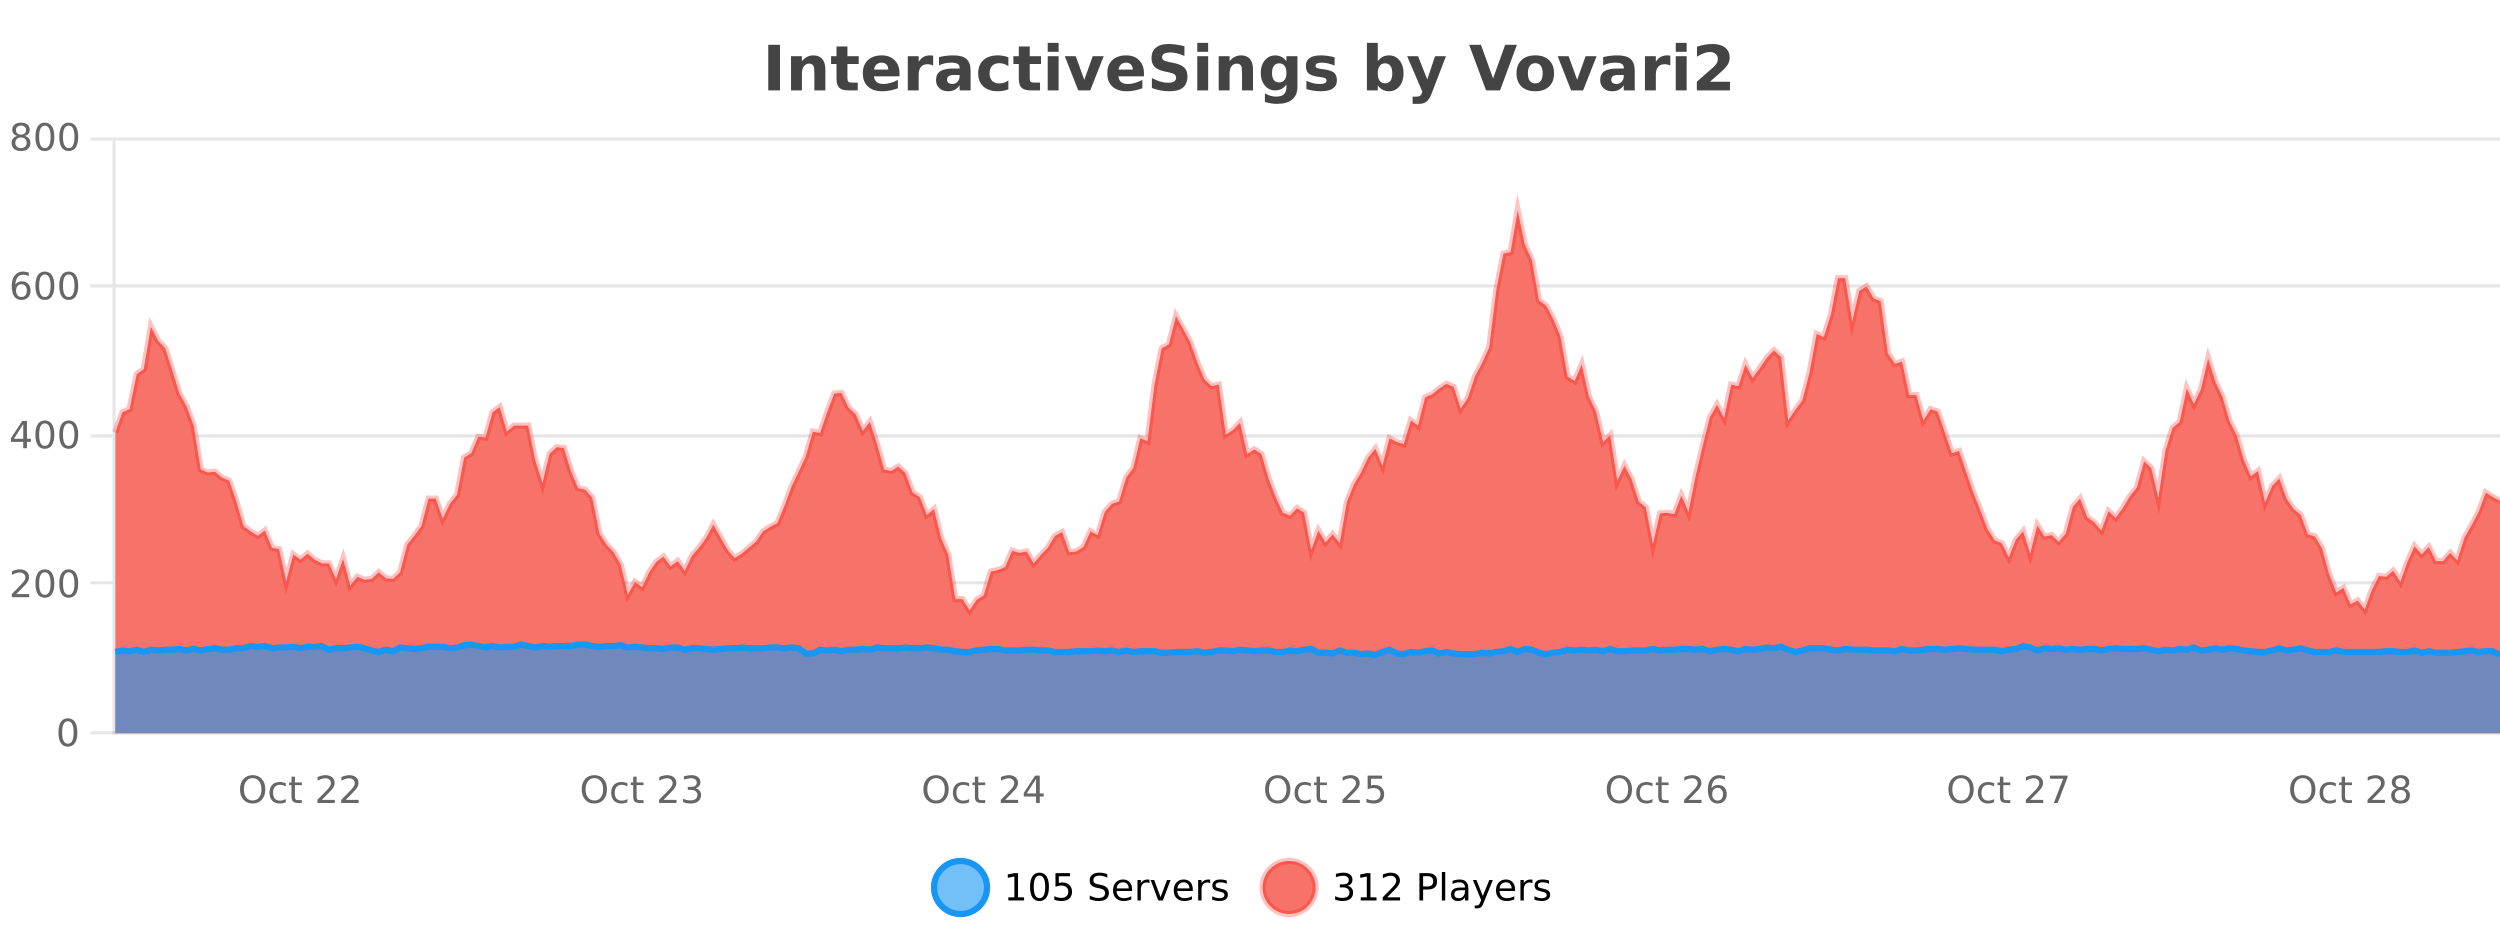 <?xml version="1.0" encoding="UTF-8"?>
<svg xmlns="http://www.w3.org/2000/svg" xmlns:xlink="http://www.w3.org/1999/xlink" width="800pt" height="300pt" viewBox="0 0 800 300" version="1.1">
<defs>
<clipPath id="clip1">
  <path d="M 270 263 L 345 263 L 345 300 L 270 300 Z M 270 263 "/>
</clipPath>
<clipPath id="clip2">
  <path d="M 375 263 L 450 263 L 450 300 L 375 300 Z M 375 263 "/>
</clipPath>
<clipPath id="clip3">
  <path d="M 36.906 67 L 800 67 L 800 234.602 L 36.906 234.602 Z M 36.906 67 "/>
</clipPath>
<clipPath id="clip4">
  <path d="M 35.906 43 L 800 43 L 800 224 L 35.906 224 Z M 35.906 43 "/>
</clipPath>
<clipPath id="clip5">
  <path d="M 36.906 206 L 800 206 L 800 234.602 L 36.906 234.602 Z M 36.906 206 "/>
</clipPath>
<clipPath id="clip6">
  <path d="M 35.906 177 L 800 177 L 800 235.602 L 35.906 235.602 Z M 35.906 177 "/>
</clipPath>
</defs>
<g id="surface993671">
<rect x="0" y="0" width="800" height="300" style="fill:rgb(100%,100%,100%);fill-opacity:1;stroke:none;"/>
<path style="fill:none;stroke-width:1;stroke-linecap:butt;stroke-linejoin:miter;stroke:rgb(0%,0%,0%);stroke-opacity:0.098;stroke-miterlimit:10;" d="M 37 234.5 L 800 234.5 "/>
<path style="fill:none;stroke-width:1;stroke-linecap:butt;stroke-linejoin:miter;stroke:rgb(0%,0%,0%);stroke-opacity:0.098;stroke-miterlimit:10;" d="M 28.906 234.5 L 36 234.5 "/>
<path style="fill:none;stroke-width:1;stroke-linecap:butt;stroke-linejoin:miter;stroke:rgb(0%,0%,0%);stroke-opacity:0.098;stroke-miterlimit:10;" d="M 37 186.5 L 800 186.5 "/>
<path style="fill:none;stroke-width:1;stroke-linecap:butt;stroke-linejoin:miter;stroke:rgb(0%,0%,0%);stroke-opacity:0.098;stroke-miterlimit:10;" d="M 28.906 186.5 L 36 186.5 "/>
<path style="fill:none;stroke-width:1;stroke-linecap:butt;stroke-linejoin:miter;stroke:rgb(0%,0%,0%);stroke-opacity:0.098;stroke-miterlimit:10;" d="M 37 139.5 L 800 139.5 "/>
<path style="fill:none;stroke-width:1;stroke-linecap:butt;stroke-linejoin:miter;stroke:rgb(0%,0%,0%);stroke-opacity:0.098;stroke-miterlimit:10;" d="M 28.906 139.5 L 36 139.5 "/>
<path style="fill:none;stroke-width:1;stroke-linecap:butt;stroke-linejoin:miter;stroke:rgb(0%,0%,0%);stroke-opacity:0.098;stroke-miterlimit:10;" d="M 37 91.5 L 800 91.5 "/>
<path style="fill:none;stroke-width:1;stroke-linecap:butt;stroke-linejoin:miter;stroke:rgb(0%,0%,0%);stroke-opacity:0.098;stroke-miterlimit:10;" d="M 28.906 91.5 L 36 91.5 "/>
<path style="fill:none;stroke-width:1;stroke-linecap:butt;stroke-linejoin:miter;stroke:rgb(0%,0%,0%);stroke-opacity:0.098;stroke-miterlimit:10;" d="M 37 44.5 L 800 44.5 "/>
<path style="fill:none;stroke-width:1;stroke-linecap:butt;stroke-linejoin:miter;stroke:rgb(0%,0%,0%);stroke-opacity:0.098;stroke-miterlimit:10;" d="M 28.906 44.5 L 36 44.5 "/>
<path style=" stroke:none;fill-rule:nonzero;fill:rgb(9.02%,58.824%,95.294%);fill-opacity:0.6;" d="M 315.852 284 C 315.852 288.688 312.055 292.484 307.367 292.484 C 302.684 292.484 298.883 288.688 298.883 284 C 298.883 279.312 302.684 275.516 307.367 275.516 C 312.055 275.516 315.852 279.312 315.852 284 Z M 315.852 284 "/>
<g clip-path="url(#clip1)" clip-rule="nonzero">
<path style="fill:none;stroke-width:2;stroke-linecap:butt;stroke-linejoin:miter;stroke:rgb(9.02%,58.824%,95.294%);stroke-opacity:1;stroke-miterlimit:10;" d="M 315.852 284 C 315.852 288.688 312.055 292.484 307.367 292.484 C 302.684 292.484 298.883 288.688 298.883 284 C 298.883 279.312 302.684 275.516 307.367 275.516 C 312.055 275.516 315.852 279.312 315.852 284 Z M 315.852 284 "/>
</g>
<path style=" stroke:none;fill-rule:nonzero;fill:rgb(0%,0%,0%);fill-opacity:1;" d="M 322.664 287.156 L 324.602 287.156 L 324.602 280.484 L 322.492 280.906 L 322.492 279.828 L 324.586 279.406 L 325.773 279.406 L 325.773 287.156 L 327.711 287.156 L 327.711 288.156 L 322.664 288.156 Z M 332.629 280.188 C 332.023 280.188 331.566 280.492 331.254 281.094 C 330.949 281.688 330.801 282.59 330.801 283.797 C 330.801 284.996 330.949 285.898 331.254 286.5 C 331.566 287.094 332.023 287.391 332.629 287.391 C 333.242 287.391 333.699 287.094 334.004 286.5 C 334.316 285.898 334.473 284.996 334.473 283.797 C 334.473 282.59 334.316 281.688 334.004 281.094 C 333.699 280.492 333.242 280.188 332.629 280.188 Z M 332.629 279.25 C 333.605 279.25 334.355 279.641 334.879 280.422 C 335.398 281.195 335.66 282.32 335.66 283.797 C 335.66 285.266 335.398 286.391 334.879 287.172 C 334.355 287.945 333.605 288.328 332.629 288.328 C 331.648 288.328 330.898 287.945 330.379 287.172 C 329.867 286.391 329.613 285.266 329.613 283.797 C 329.613 282.32 329.867 281.195 330.379 280.422 C 330.898 279.641 331.648 279.25 332.629 279.25 Z M 337.75 279.406 L 342.391 279.406 L 342.391 280.406 L 338.828 280.406 L 338.828 282.547 C 339.004 282.484 339.176 282.445 339.344 282.422 C 339.52 282.391 339.691 282.375 339.859 282.375 C 340.836 282.375 341.613 282.648 342.188 283.188 C 342.758 283.719 343.047 284.438 343.047 285.344 C 343.047 286.293 342.75 287.027 342.156 287.547 C 341.57 288.07 340.75 288.328 339.688 288.328 C 339.312 288.328 338.93 288.297 338.547 288.234 C 338.172 288.172 337.781 288.078 337.375 287.953 L 337.375 286.766 C 337.727 286.953 338.094 287.094 338.469 287.188 C 338.844 287.281 339.238 287.328 339.656 287.328 C 340.332 287.328 340.867 287.152 341.266 286.797 C 341.66 286.445 341.859 285.961 341.859 285.344 C 341.859 284.742 341.66 284.262 341.266 283.906 C 340.867 283.555 340.332 283.375 339.656 283.375 C 339.344 283.375 339.023 283.414 338.703 283.484 C 338.391 283.547 338.07 283.652 337.75 283.797 Z M 354.32 279.688 L 354.32 280.844 C 353.871 280.637 353.445 280.48 353.039 280.375 C 352.641 280.262 352.262 280.203 351.898 280.203 C 351.25 280.203 350.75 280.328 350.398 280.578 C 350.055 280.828 349.883 281.188 349.883 281.656 C 349.883 282.043 349.996 282.336 350.227 282.531 C 350.453 282.73 350.898 282.887 351.555 283 L 352.258 283.156 C 353.141 283.324 353.793 283.621 354.211 284.047 C 354.637 284.465 354.852 285.027 354.852 285.734 C 354.852 286.59 354.562 287.234 353.992 287.672 C 353.43 288.109 352.594 288.328 351.492 288.328 C 351.086 288.328 350.648 288.281 350.18 288.188 C 349.711 288.094 349.227 287.953 348.727 287.766 L 348.727 286.547 C 349.203 286.82 349.672 287.023 350.133 287.156 C 350.602 287.293 351.055 287.359 351.492 287.359 C 352.168 287.359 352.688 287.23 353.055 286.969 C 353.43 286.699 353.617 286.32 353.617 285.828 C 353.617 285.402 353.48 285.07 353.211 284.828 C 352.949 284.578 352.516 284.398 351.914 284.281 L 351.195 284.141 C 350.309 283.965 349.668 283.688 349.273 283.312 C 348.887 282.938 348.695 282.418 348.695 281.75 C 348.695 280.969 348.965 280.359 349.508 279.922 C 350.047 279.477 350.797 279.25 351.758 279.25 C 352.172 279.25 352.59 279.289 353.008 279.359 C 353.434 279.434 353.871 279.543 354.32 279.688 Z M 362.266 284.609 L 362.266 285.125 L 357.297 285.125 C 357.348 285.875 357.57 286.445 357.969 286.828 C 358.375 287.215 358.93 287.406 359.641 287.406 C 360.055 287.406 360.457 287.359 360.844 287.266 C 361.238 287.164 361.629 287.008 362.016 286.797 L 362.016 287.828 C 361.617 287.984 361.219 288.105 360.812 288.188 C 360.406 288.281 359.992 288.328 359.578 288.328 C 358.535 288.328 357.707 288.027 357.094 287.422 C 356.477 286.809 356.172 285.98 356.172 284.938 C 356.172 283.867 356.461 283.016 357.047 282.391 C 357.629 281.758 358.41 281.438 359.391 281.438 C 360.273 281.438 360.973 281.727 361.484 282.297 C 362.004 282.859 362.266 283.633 362.266 284.609 Z M 361.188 284.281 C 361.176 283.699 361.008 283.23 360.688 282.875 C 360.363 282.523 359.938 282.344 359.406 282.344 C 358.801 282.344 358.316 282.516 357.953 282.859 C 357.598 283.203 357.395 283.684 357.344 284.297 Z M 367.836 282.594 C 367.711 282.531 367.574 282.484 367.43 282.453 C 367.293 282.414 367.137 282.391 366.961 282.391 C 366.355 282.391 365.887 282.59 365.555 282.984 C 365.23 283.383 365.07 283.953 365.07 284.703 L 365.07 288.156 L 363.992 288.156 L 363.992 281.594 L 365.07 281.594 L 365.07 282.609 C 365.297 282.215 365.594 281.922 365.961 281.734 C 366.324 281.539 366.766 281.438 367.289 281.438 C 367.359 281.438 367.438 281.445 367.523 281.453 C 367.617 281.465 367.715 281.48 367.82 281.5 Z M 368.195 281.594 L 369.336 281.594 L 371.383 287.094 L 373.445 281.594 L 374.586 281.594 L 372.117 288.156 L 370.648 288.156 Z M 381.688 284.609 L 381.688 285.125 L 376.719 285.125 C 376.77 285.875 376.992 286.445 377.391 286.828 C 377.797 287.215 378.352 287.406 379.062 287.406 C 379.477 287.406 379.879 287.359 380.266 287.266 C 380.66 287.164 381.051 287.008 381.438 286.797 L 381.438 287.828 C 381.039 287.984 380.641 288.105 380.234 288.188 C 379.828 288.281 379.414 288.328 379 288.328 C 377.957 288.328 377.129 288.027 376.516 287.422 C 375.898 286.809 375.594 285.98 375.594 284.938 C 375.594 283.867 375.883 283.016 376.469 282.391 C 377.051 281.758 377.832 281.438 378.812 281.438 C 379.695 281.438 380.395 281.727 380.906 282.297 C 381.426 282.859 381.688 283.633 381.688 284.609 Z M 380.609 284.281 C 380.598 283.699 380.43 283.23 380.109 282.875 C 379.785 282.523 379.359 282.344 378.828 282.344 C 378.223 282.344 377.738 282.516 377.375 282.859 C 377.02 283.203 376.816 283.684 376.766 284.297 Z M 387.258 282.594 C 387.133 282.531 386.996 282.484 386.852 282.453 C 386.715 282.414 386.559 282.391 386.383 282.391 C 385.777 282.391 385.309 282.59 384.977 282.984 C 384.652 283.383 384.492 283.953 384.492 284.703 L 384.492 288.156 L 383.414 288.156 L 383.414 281.594 L 384.492 281.594 L 384.492 282.609 C 384.719 282.215 385.016 281.922 385.383 281.734 C 385.746 281.539 386.188 281.438 386.711 281.438 C 386.781 281.438 386.859 281.445 386.945 281.453 C 387.039 281.465 387.137 281.48 387.242 281.5 Z M 392.562 281.781 L 392.562 282.812 C 392.258 282.656 391.941 282.543 391.609 282.469 C 391.285 282.387 390.945 282.344 390.594 282.344 C 390.062 282.344 389.66 282.43 389.391 282.594 C 389.117 282.75 388.984 282.996 388.984 283.328 C 388.984 283.578 389.078 283.777 389.266 283.922 C 389.461 284.059 389.852 284.188 390.438 284.312 L 390.797 284.406 C 391.566 284.562 392.113 284.793 392.438 285.094 C 392.758 285.398 392.922 285.812 392.922 286.344 C 392.922 286.961 392.676 287.445 392.188 287.797 C 391.707 288.152 391.047 288.328 390.203 288.328 C 389.848 288.328 389.477 288.289 389.094 288.219 C 388.719 288.156 388.32 288.059 387.906 287.922 L 387.906 286.797 C 388.301 287.008 388.691 287.164 389.078 287.266 C 389.461 287.371 389.848 287.422 390.234 287.422 C 390.734 287.422 391.117 287.34 391.391 287.172 C 391.672 286.996 391.812 286.746 391.812 286.422 C 391.812 286.133 391.711 285.906 391.516 285.75 C 391.316 285.594 390.883 285.445 390.219 285.297 L 389.844 285.219 C 389.176 285.074 388.691 284.855 388.391 284.562 C 388.098 284.273 387.953 283.875 387.953 283.375 C 387.953 282.75 388.172 282.273 388.609 281.938 C 389.047 281.605 389.664 281.438 390.469 281.438 C 390.863 281.438 391.238 281.469 391.594 281.531 C 391.945 281.586 392.27 281.668 392.562 281.781 Z M 317.367 277.016 "/>
<path style=" stroke:none;fill-rule:nonzero;fill:rgb(96.863%,44.706%,40.784%);fill-opacity:1;" d="M 420.988 284 C 420.988 288.688 417.191 292.484 412.504 292.484 C 407.82 292.484 404.02 288.688 404.02 284 C 404.02 279.312 407.82 275.516 412.504 275.516 C 417.191 275.516 420.988 279.312 420.988 284 Z M 420.988 284 "/>
<g clip-path="url(#clip2)" clip-rule="nonzero">
<path style="fill:none;stroke-width:2;stroke-linecap:butt;stroke-linejoin:miter;stroke:rgb(100%,4.706%,0%);stroke-opacity:0.247;stroke-miterlimit:10;" d="M 420.988 284 C 420.988 288.688 417.191 292.484 412.504 292.484 C 407.82 292.484 404.02 288.688 404.02 284 C 404.02 279.312 407.82 275.516 412.504 275.516 C 417.191 275.516 420.988 279.312 420.988 284 Z M 420.988 284 "/>
</g>
<path style=" stroke:none;fill-rule:nonzero;fill:rgb(0%,0%,0%);fill-opacity:1;" d="M 431.195 283.438 C 431.758 283.562 432.195 283.82 432.508 284.203 C 432.828 284.578 432.992 285.047 432.992 285.609 C 432.992 286.477 432.695 287.148 432.102 287.625 C 431.508 288.094 430.664 288.328 429.57 288.328 C 429.203 288.328 428.824 288.289 428.43 288.219 C 428.043 288.148 427.648 288.039 427.242 287.891 L 427.242 286.75 C 427.562 286.938 427.918 287.086 428.305 287.188 C 428.699 287.281 429.109 287.328 429.539 287.328 C 430.277 287.328 430.84 287.184 431.227 286.891 C 431.621 286.602 431.82 286.172 431.82 285.609 C 431.82 285.102 431.637 284.699 431.273 284.406 C 430.906 284.117 430.406 283.969 429.773 283.969 L 428.742 283.969 L 428.742 283 L 429.82 283 C 430.391 283 430.836 282.887 431.148 282.656 C 431.461 282.418 431.617 282.078 431.617 281.641 C 431.617 281.195 431.453 280.852 431.133 280.609 C 430.82 280.371 430.367 280.25 429.773 280.25 C 429.438 280.25 429.086 280.289 428.711 280.359 C 428.344 280.422 427.938 280.527 427.492 280.672 L 427.492 279.625 C 427.949 279.5 428.371 279.406 428.758 279.344 C 429.152 279.281 429.523 279.25 429.867 279.25 C 430.773 279.25 431.484 279.453 432.008 279.859 C 432.527 280.266 432.789 280.82 432.789 281.516 C 432.789 282.008 432.648 282.418 432.367 282.75 C 432.094 283.086 431.703 283.312 431.195 283.438 Z M 435.438 287.156 L 437.375 287.156 L 437.375 280.484 L 435.266 280.906 L 435.266 279.828 L 437.359 279.406 L 438.547 279.406 L 438.547 287.156 L 440.484 287.156 L 440.484 288.156 L 435.438 288.156 Z M 443.883 287.156 L 448.023 287.156 L 448.023 288.156 L 442.461 288.156 L 442.461 287.156 C 442.906 286.699 443.516 286.078 444.289 285.297 C 445.07 284.508 445.559 283.996 445.758 283.766 C 446.141 283.352 446.406 282.996 446.555 282.703 C 446.711 282.402 446.789 282.109 446.789 281.828 C 446.789 281.359 446.621 280.98 446.289 280.688 C 445.965 280.398 445.543 280.25 445.023 280.25 C 444.648 280.25 444.25 280.312 443.836 280.438 C 443.43 280.562 442.992 280.762 442.523 281.031 L 442.523 279.828 C 443 279.641 443.445 279.5 443.852 279.406 C 444.266 279.305 444.648 279.25 444.992 279.25 C 445.898 279.25 446.621 279.48 447.164 279.938 C 447.703 280.387 447.977 280.992 447.977 281.75 C 447.977 282.105 447.906 282.445 447.773 282.766 C 447.637 283.09 447.391 283.469 447.039 283.906 C 446.934 284.023 446.621 284.352 446.102 284.891 C 445.578 285.434 444.84 286.188 443.883 287.156 Z M 455.398 280.375 L 455.398 283.672 L 456.883 283.672 C 457.434 283.672 457.859 283.531 458.164 283.25 C 458.465 282.961 458.617 282.547 458.617 282.016 C 458.617 281.496 458.465 281.094 458.164 280.812 C 457.859 280.523 457.434 280.375 456.883 280.375 Z M 454.211 279.406 L 456.883 279.406 C 457.871 279.406 458.617 279.633 459.117 280.078 C 459.617 280.516 459.867 281.164 459.867 282.016 C 459.867 282.883 459.617 283.539 459.117 283.984 C 458.617 284.422 457.871 284.641 456.883 284.641 L 455.398 284.641 L 455.398 288.156 L 454.211 288.156 Z M 461.398 279.031 L 462.477 279.031 L 462.477 288.156 L 461.398 288.156 Z M 467.719 284.859 C 466.852 284.859 466.25 284.961 465.906 285.156 C 465.57 285.355 465.406 285.695 465.406 286.172 C 465.406 286.559 465.531 286.867 465.781 287.094 C 466.039 287.312 466.383 287.422 466.812 287.422 C 467.414 287.422 467.895 287.215 468.25 286.797 C 468.613 286.371 468.797 285.805 468.797 285.094 L 468.797 284.859 Z M 469.875 284.406 L 469.875 288.156 L 468.797 288.156 L 468.797 287.156 C 468.547 287.555 468.238 287.852 467.875 288.047 C 467.508 288.234 467.062 288.328 466.531 288.328 C 465.852 288.328 465.316 288.141 464.922 287.766 C 464.523 287.383 464.328 286.875 464.328 286.25 C 464.328 285.512 464.57 284.953 465.062 284.578 C 465.562 284.203 466.301 284.016 467.281 284.016 L 468.797 284.016 L 468.797 283.906 C 468.797 283.406 468.629 283.023 468.297 282.75 C 467.973 282.48 467.52 282.344 466.938 282.344 C 466.562 282.344 466.191 282.391 465.828 282.484 C 465.473 282.578 465.133 282.715 464.812 282.891 L 464.812 281.891 C 465.207 281.734 465.586 281.621 465.953 281.547 C 466.328 281.477 466.691 281.438 467.047 281.438 C 467.992 281.438 468.703 281.684 469.172 282.172 C 469.641 282.664 469.875 283.406 469.875 284.406 Z M 474.82 288.766 C 474.516 289.547 474.219 290.055 473.93 290.297 C 473.637 290.535 473.25 290.656 472.773 290.656 L 471.914 290.656 L 471.914 289.75 L 472.539 289.75 C 472.84 289.75 473.07 289.676 473.227 289.531 C 473.391 289.395 473.574 289.066 473.773 288.547 L 473.977 288.047 L 471.32 281.594 L 472.461 281.594 L 474.508 286.719 L 476.57 281.594 L 477.711 281.594 Z M 484.812 284.609 L 484.812 285.125 L 479.844 285.125 C 479.895 285.875 480.117 286.445 480.516 286.828 C 480.922 287.215 481.477 287.406 482.188 287.406 C 482.602 287.406 483.004 287.359 483.391 287.266 C 483.785 287.164 484.176 287.008 484.562 286.797 L 484.562 287.828 C 484.164 287.984 483.766 288.105 483.359 288.188 C 482.953 288.281 482.539 288.328 482.125 288.328 C 481.082 288.328 480.254 288.027 479.641 287.422 C 479.023 286.809 478.719 285.98 478.719 284.938 C 478.719 283.867 479.008 283.016 479.594 282.391 C 480.176 281.758 480.957 281.438 481.938 281.438 C 482.82 281.438 483.52 281.727 484.031 282.297 C 484.551 282.859 484.812 283.633 484.812 284.609 Z M 483.734 284.281 C 483.723 283.699 483.555 283.23 483.234 282.875 C 482.91 282.523 482.484 282.344 481.953 282.344 C 481.348 282.344 480.863 282.516 480.5 282.859 C 480.145 283.203 479.941 283.684 479.891 284.297 Z M 490.383 282.594 C 490.258 282.531 490.121 282.484 489.977 282.453 C 489.84 282.414 489.684 282.391 489.508 282.391 C 488.902 282.391 488.434 282.59 488.102 282.984 C 487.777 283.383 487.617 283.953 487.617 284.703 L 487.617 288.156 L 486.539 288.156 L 486.539 281.594 L 487.617 281.594 L 487.617 282.609 C 487.844 282.215 488.141 281.922 488.508 281.734 C 488.871 281.539 489.312 281.438 489.836 281.438 C 489.906 281.438 489.984 281.445 490.07 281.453 C 490.164 281.465 490.262 281.48 490.367 281.5 Z M 495.691 281.781 L 495.691 282.812 C 495.387 282.656 495.07 282.543 494.738 282.469 C 494.414 282.387 494.074 282.344 493.723 282.344 C 493.191 282.344 492.789 282.43 492.52 282.594 C 492.246 282.75 492.113 282.996 492.113 283.328 C 492.113 283.578 492.207 283.777 492.395 283.922 C 492.59 284.059 492.98 284.188 493.566 284.312 L 493.926 284.406 C 494.695 284.562 495.242 284.793 495.566 285.094 C 495.887 285.398 496.051 285.812 496.051 286.344 C 496.051 286.961 495.805 287.445 495.316 287.797 C 494.836 288.152 494.176 288.328 493.332 288.328 C 492.977 288.328 492.605 288.289 492.223 288.219 C 491.848 288.156 491.449 288.059 491.035 287.922 L 491.035 286.797 C 491.43 287.008 491.82 287.164 492.207 287.266 C 492.59 287.371 492.977 287.422 493.363 287.422 C 493.863 287.422 494.246 287.34 494.52 287.172 C 494.801 286.996 494.941 286.746 494.941 286.422 C 494.941 286.133 494.84 285.906 494.645 285.75 C 494.445 285.594 494.012 285.445 493.348 285.297 L 492.973 285.219 C 492.305 285.074 491.82 284.855 491.52 284.562 C 491.227 284.273 491.082 283.875 491.082 283.375 C 491.082 282.75 491.301 282.273 491.738 281.938 C 492.176 281.605 492.793 281.438 493.598 281.438 C 493.992 281.438 494.367 281.469 494.723 281.531 C 495.074 281.586 495.398 281.668 495.691 281.781 Z M 422.504 277.016 "/>
<path style=" stroke:none;fill-rule:nonzero;fill:rgb(26.667%,26.667%,26.667%);fill-opacity:1;" d="M 245.844 14.344 L 249.594 14.344 L 249.594 28.922 L 245.844 28.922 Z M 264.113 22.266 L 264.113 28.922 L 260.598 28.922 L 260.598 23.828 C 260.598 22.883 260.574 22.23 260.535 21.875 C 260.492 21.512 260.418 21.246 260.316 21.078 C 260.18 20.852 259.992 20.672 259.754 20.547 C 259.523 20.422 259.258 20.359 258.957 20.359 C 258.227 20.359 257.652 20.641 257.238 21.203 C 256.82 21.766 256.613 22.547 256.613 23.547 L 256.613 28.922 L 253.129 28.922 L 253.129 17.984 L 256.613 17.984 L 256.613 19.578 C 257.145 18.945 257.707 18.477 258.301 18.172 C 258.895 17.871 259.543 17.719 260.254 17.719 C 261.523 17.719 262.48 18.109 263.129 18.891 C 263.785 19.664 264.113 20.789 264.113 22.266 Z M 271.18 14.875 L 271.18 17.984 L 274.789 17.984 L 274.789 20.484 L 271.18 20.484 L 271.18 25.125 C 271.18 25.637 271.277 25.98 271.477 26.156 C 271.684 26.336 272.086 26.422 272.68 26.422 L 274.477 26.422 L 274.477 28.922 L 271.477 28.922 C 270.102 28.922 269.121 28.637 268.539 28.062 C 267.965 27.48 267.68 26.5 267.68 25.125 L 267.68 20.484 L 265.945 20.484 L 265.945 17.984 L 267.68 17.984 L 267.68 14.875 Z M 287.836 23.422 L 287.836 24.422 L 279.664 24.422 C 279.746 25.246 280.043 25.859 280.555 26.266 C 281.062 26.672 281.773 26.875 282.68 26.875 C 283.418 26.875 284.172 26.766 284.945 26.547 C 285.715 26.328 286.508 26 287.32 25.562 L 287.32 28.25 C 286.496 28.562 285.668 28.797 284.836 28.953 C 284.012 29.117 283.188 29.203 282.367 29.203 C 280.387 29.203 278.844 28.703 277.742 27.703 C 276.648 26.695 276.102 25.281 276.102 23.469 C 276.102 21.68 276.637 20.273 277.711 19.25 C 278.793 18.23 280.277 17.719 282.164 17.719 C 283.883 17.719 285.258 18.242 286.289 19.281 C 287.32 20.312 287.836 21.695 287.836 23.422 Z M 284.242 22.266 C 284.242 21.602 284.047 21.062 283.664 20.656 C 283.277 20.25 282.773 20.047 282.148 20.047 C 281.469 20.047 280.918 20.242 280.492 20.625 C 280.074 21 279.812 21.547 279.711 22.266 Z M 298.617 20.969 C 298.305 20.824 297.996 20.719 297.695 20.656 C 297.391 20.586 297.09 20.547 296.789 20.547 C 295.883 20.547 295.184 20.836 294.695 21.406 C 294.215 21.98 293.977 22.805 293.977 23.875 L 293.977 28.922 L 290.492 28.922 L 290.492 17.984 L 293.977 17.984 L 293.977 19.781 C 294.422 19.062 294.938 18.543 295.523 18.219 C 296.105 17.887 296.805 17.719 297.617 17.719 C 297.742 17.719 297.871 17.727 298.008 17.734 C 298.141 17.746 298.34 17.766 298.602 17.797 Z M 305.246 24 C 304.516 24 303.969 24.125 303.605 24.375 C 303.238 24.617 303.059 24.98 303.059 25.469 C 303.059 25.906 303.203 26.25 303.496 26.5 C 303.797 26.75 304.207 26.875 304.73 26.875 C 305.387 26.875 305.938 26.641 306.387 26.172 C 306.844 25.703 307.074 25.117 307.074 24.406 L 307.074 24 Z M 310.59 22.688 L 310.59 28.922 L 307.074 28.922 L 307.074 27.297 C 306.605 27.965 306.074 28.449 305.48 28.75 C 304.895 29.051 304.184 29.203 303.34 29.203 C 302.215 29.203 301.297 28.875 300.59 28.219 C 299.879 27.555 299.527 26.695 299.527 25.641 C 299.527 24.359 299.965 23.422 300.84 22.828 C 301.723 22.227 303.113 21.922 305.012 21.922 L 307.074 21.922 L 307.074 21.641 C 307.074 21.09 306.855 20.688 306.418 20.438 C 305.98 20.18 305.297 20.047 304.371 20.047 C 303.621 20.047 302.922 20.125 302.277 20.281 C 301.629 20.43 301.031 20.648 300.48 20.938 L 300.48 18.281 C 301.23 18.094 301.98 17.953 302.73 17.859 C 303.488 17.766 304.25 17.719 305.012 17.719 C 306.98 17.719 308.402 18.109 309.277 18.891 C 310.152 19.664 310.59 20.93 310.59 22.688 Z M 322.68 18.328 L 322.68 21.172 C 322.211 20.852 321.734 20.609 321.258 20.453 C 320.777 20.297 320.277 20.219 319.758 20.219 C 318.789 20.219 318.027 20.508 317.477 21.078 C 316.934 21.641 316.664 22.438 316.664 23.469 C 316.664 24.492 316.934 25.289 317.477 25.859 C 318.027 26.422 318.789 26.703 319.758 26.703 C 320.309 26.703 320.828 26.625 321.32 26.469 C 321.809 26.305 322.262 26.059 322.68 25.734 L 322.68 28.594 C 322.137 28.805 321.586 28.953 321.023 29.047 C 320.461 29.148 319.891 29.203 319.32 29.203 C 317.352 29.203 315.809 28.699 314.695 27.688 C 313.578 26.68 313.023 25.273 313.023 23.469 C 313.023 21.656 313.578 20.246 314.695 19.234 C 315.809 18.227 317.352 17.719 319.32 17.719 C 319.891 17.719 320.453 17.773 321.008 17.875 C 321.57 17.969 322.125 18.121 322.68 18.328 Z M 329.52 14.875 L 329.52 17.984 L 333.129 17.984 L 333.129 20.484 L 329.52 20.484 L 329.52 25.125 C 329.52 25.637 329.617 25.98 329.816 26.156 C 330.023 26.336 330.426 26.422 331.02 26.422 L 332.816 26.422 L 332.816 28.922 L 329.816 28.922 C 328.441 28.922 327.461 28.637 326.879 28.062 C 326.305 27.48 326.02 26.5 326.02 25.125 L 326.02 20.484 L 324.285 20.484 L 324.285 17.984 L 326.02 17.984 L 326.02 14.875 Z M 335.266 17.984 L 338.75 17.984 L 338.75 28.922 L 335.266 28.922 Z M 335.266 13.719 L 338.75 13.719 L 338.75 16.578 L 335.266 16.578 Z M 340.734 17.984 L 344.234 17.984 L 346.969 25.547 L 349.672 17.984 L 353.188 17.984 L 348.875 28.922 L 345.031 28.922 Z M 366.066 23.422 L 366.066 24.422 L 357.895 24.422 C 357.977 25.246 358.273 25.859 358.785 26.266 C 359.293 26.672 360.004 26.875 360.91 26.875 C 361.648 26.875 362.402 26.766 363.176 26.547 C 363.945 26.328 364.738 26 365.551 25.562 L 365.551 28.25 C 364.727 28.562 363.898 28.797 363.066 28.953 C 362.242 29.117 361.418 29.203 360.598 29.203 C 358.617 29.203 357.074 28.703 355.973 27.703 C 354.879 26.695 354.332 25.281 354.332 23.469 C 354.332 21.68 354.867 20.273 355.941 19.25 C 357.023 18.23 358.508 17.719 360.395 17.719 C 362.113 17.719 363.488 18.242 364.52 19.281 C 365.551 20.312 366.066 21.695 366.066 23.422 Z M 362.473 22.266 C 362.473 21.602 362.277 21.062 361.895 20.656 C 361.508 20.25 361.004 20.047 360.379 20.047 C 359.699 20.047 359.148 20.242 358.723 20.625 C 358.305 21 358.043 21.547 357.941 22.266 Z M 379.023 14.797 L 379.023 17.891 C 378.219 17.527 377.438 17.258 376.68 17.078 C 375.918 16.891 375.199 16.797 374.523 16.797 C 373.625 16.797 372.961 16.922 372.523 17.172 C 372.094 17.422 371.883 17.809 371.883 18.328 C 371.883 18.715 372.027 19.016 372.32 19.234 C 372.609 19.453 373.137 19.641 373.898 19.797 L 375.492 20.125 C 377.117 20.449 378.266 20.945 378.945 21.609 C 379.633 22.277 379.977 23.219 379.977 24.438 C 379.977 26.043 379.496 27.242 378.539 28.031 C 377.59 28.812 376.137 29.203 374.18 29.203 C 373.25 29.203 372.32 29.113 371.383 28.938 C 370.453 28.762 369.527 28.5 368.602 28.156 L 368.602 24.984 C 369.527 25.484 370.422 25.859 371.289 26.109 C 372.164 26.359 373.008 26.484 373.82 26.484 C 374.641 26.484 375.266 26.352 375.695 26.078 C 376.133 25.797 376.352 25.402 376.352 24.891 C 376.352 24.445 376.199 24.094 375.898 23.844 C 375.605 23.594 375.016 23.371 374.133 23.172 L 372.68 22.859 C 371.219 22.547 370.152 22.055 369.477 21.375 C 368.809 20.688 368.477 19.762 368.477 18.594 C 368.477 17.148 368.945 16.031 369.883 15.25 C 370.82 14.469 372.168 14.078 373.93 14.078 C 374.73 14.078 375.555 14.141 376.398 14.266 C 377.242 14.383 378.117 14.559 379.023 14.797 Z M 383.129 17.984 L 386.613 17.984 L 386.613 28.922 L 383.129 28.922 Z M 383.129 13.719 L 386.613 13.719 L 386.613 16.578 L 383.129 16.578 Z M 400.969 22.266 L 400.969 28.922 L 397.453 28.922 L 397.453 23.828 C 397.453 22.883 397.43 22.23 397.391 21.875 C 397.348 21.512 397.273 21.246 397.172 21.078 C 397.035 20.852 396.848 20.672 396.609 20.547 C 396.379 20.422 396.113 20.359 395.812 20.359 C 395.082 20.359 394.508 20.641 394.094 21.203 C 393.676 21.766 393.469 22.547 393.469 23.547 L 393.469 28.922 L 389.984 28.922 L 389.984 17.984 L 393.469 17.984 L 393.469 19.578 C 394 18.945 394.562 18.477 395.156 18.172 C 395.75 17.871 396.398 17.719 397.109 17.719 C 398.379 17.719 399.336 18.109 399.984 18.891 C 400.641 19.664 400.969 20.789 400.969 22.266 Z M 411.66 27.062 C 411.18 27.699 410.648 28.168 410.066 28.469 C 409.48 28.773 408.809 28.922 408.051 28.922 C 406.715 28.922 405.613 28.398 404.738 27.344 C 403.871 26.293 403.441 24.953 403.441 23.328 C 403.441 21.695 403.871 20.355 404.738 19.312 C 405.613 18.262 406.715 17.734 408.051 17.734 C 408.809 17.734 409.48 17.887 410.066 18.188 C 410.648 18.492 411.18 18.965 411.66 19.609 L 411.66 17.984 L 415.176 17.984 L 415.176 27.812 C 415.176 29.57 414.617 30.914 413.504 31.844 C 412.398 32.77 410.789 33.234 408.676 33.234 C 407.996 33.234 407.336 33.18 406.691 33.078 C 406.055 32.973 405.414 32.816 404.77 32.609 L 404.77 29.875 C 405.383 30.227 405.98 30.488 406.566 30.656 C 407.148 30.832 407.738 30.922 408.332 30.922 C 409.477 30.922 410.316 30.672 410.848 30.172 C 411.387 29.672 411.66 28.887 411.66 27.812 Z M 409.348 20.266 C 408.629 20.266 408.066 20.531 407.66 21.062 C 407.254 21.594 407.051 22.352 407.051 23.328 C 407.051 24.328 407.242 25.09 407.629 25.609 C 408.023 26.121 408.598 26.375 409.348 26.375 C 410.074 26.375 410.645 26.109 411.051 25.578 C 411.457 25.047 411.66 24.297 411.66 23.328 C 411.66 22.352 411.457 21.594 411.051 21.062 C 410.645 20.531 410.074 20.266 409.348 20.266 Z M 427.07 18.328 L 427.07 20.984 C 426.328 20.672 425.609 20.438 424.914 20.281 C 424.215 20.125 423.555 20.047 422.93 20.047 C 422.273 20.047 421.781 20.133 421.461 20.297 C 421.137 20.465 420.977 20.719 420.977 21.062 C 420.977 21.344 421.094 21.559 421.336 21.703 C 421.586 21.852 422.023 21.961 422.648 22.031 L 423.273 22.125 C 425.062 22.355 426.266 22.73 426.883 23.25 C 427.496 23.773 427.805 24.59 427.805 25.703 C 427.805 26.871 427.371 27.746 426.508 28.328 C 425.652 28.914 424.375 29.203 422.68 29.203 C 421.949 29.203 421.199 29.145 420.43 29.031 C 419.656 28.918 418.867 28.746 418.055 28.516 L 418.055 25.859 C 418.75 26.203 419.465 26.461 420.195 26.625 C 420.922 26.793 421.668 26.875 422.43 26.875 C 423.117 26.875 423.633 26.781 423.977 26.594 C 424.32 26.406 424.492 26.125 424.492 25.75 C 424.492 25.438 424.371 25.211 424.133 25.062 C 423.891 24.906 423.418 24.789 422.711 24.703 L 422.102 24.625 C 420.539 24.43 419.445 24.07 418.82 23.547 C 418.195 23.016 417.883 22.215 417.883 21.141 C 417.883 19.984 418.277 19.125 419.07 18.562 C 419.871 18 421.09 17.719 422.727 17.719 C 423.371 17.719 424.047 17.773 424.758 17.875 C 425.465 17.969 426.234 18.121 427.07 18.328 Z M 443.219 26.672 C 443.969 26.672 444.539 26.402 444.938 25.859 C 445.332 25.309 445.531 24.512 445.531 23.469 C 445.531 22.43 445.332 21.637 444.938 21.094 C 444.539 20.543 443.969 20.266 443.219 20.266 C 442.469 20.266 441.891 20.543 441.484 21.094 C 441.086 21.637 440.891 22.43 440.891 23.469 C 440.891 24.5 441.086 25.293 441.484 25.844 C 441.891 26.398 442.469 26.672 443.219 26.672 Z M 440.891 19.578 C 441.379 18.945 441.914 18.477 442.5 18.172 C 443.082 17.871 443.754 17.719 444.516 17.719 C 445.867 17.719 446.977 18.258 447.844 19.328 C 448.707 20.402 449.141 21.781 449.141 23.469 C 449.141 25.148 448.707 26.523 447.844 27.594 C 446.977 28.668 445.867 29.203 444.516 29.203 C 443.754 29.203 443.082 29.051 442.5 28.75 C 441.914 28.449 441.379 27.98 440.891 27.344 L 440.891 28.922 L 437.406 28.922 L 437.406 13.719 L 440.891 13.719 Z M 450.285 17.984 L 453.77 17.984 L 456.723 25.406 L 459.223 17.984 L 462.707 17.984 L 458.113 29.953 C 457.652 31.172 457.113 32.02 456.488 32.5 C 455.871 32.988 455.066 33.234 454.066 33.234 L 452.035 33.234 L 452.035 30.938 L 453.129 30.938 C 453.723 30.938 454.152 30.844 454.426 30.656 C 454.695 30.469 454.902 30.129 455.051 29.641 L 455.16 29.344 Z M 470.129 14.344 L 473.91 14.344 L 477.785 25.109 L 481.645 14.344 L 485.41 14.344 L 480.02 28.922 L 475.535 28.922 Z M 491.312 20.219 C 490.531 20.219 489.938 20.5 489.531 21.062 C 489.125 21.617 488.922 22.418 488.922 23.469 C 488.922 24.512 489.125 25.312 489.531 25.875 C 489.938 26.43 490.531 26.703 491.312 26.703 C 492.07 26.703 492.648 26.43 493.047 25.875 C 493.453 25.312 493.656 24.512 493.656 23.469 C 493.656 22.418 493.453 21.617 493.047 21.062 C 492.648 20.5 492.07 20.219 491.312 20.219 Z M 491.312 17.719 C 493.188 17.719 494.648 18.23 495.703 19.25 C 496.766 20.262 497.297 21.668 497.297 23.469 C 497.297 25.262 496.766 26.668 495.703 27.688 C 494.648 28.699 493.188 29.203 491.312 29.203 C 489.414 29.203 487.938 28.699 486.875 27.688 C 485.812 26.668 485.281 25.262 485.281 23.469 C 485.281 21.668 485.812 20.262 486.875 19.25 C 487.938 18.23 489.414 17.719 491.312 17.719 Z M 498.457 17.984 L 501.957 17.984 L 504.691 25.547 L 507.395 17.984 L 510.91 17.984 L 506.598 28.922 L 502.754 28.922 Z M 517.773 24 C 517.043 24 516.496 24.125 516.133 24.375 C 515.766 24.617 515.586 24.98 515.586 25.469 C 515.586 25.906 515.73 26.25 516.023 26.5 C 516.324 26.75 516.734 26.875 517.258 26.875 C 517.914 26.875 518.465 26.641 518.914 26.172 C 519.371 25.703 519.602 25.117 519.602 24.406 L 519.602 24 Z M 523.117 22.688 L 523.117 28.922 L 519.602 28.922 L 519.602 27.297 C 519.133 27.965 518.602 28.449 518.008 28.75 C 517.422 29.051 516.711 29.203 515.867 29.203 C 514.742 29.203 513.824 28.875 513.117 28.219 C 512.406 27.555 512.055 26.695 512.055 25.641 C 512.055 24.359 512.492 23.422 513.367 22.828 C 514.25 22.227 515.641 21.922 517.539 21.922 L 519.602 21.922 L 519.602 21.641 C 519.602 21.09 519.383 20.688 518.945 20.438 C 518.508 20.18 517.824 20.047 516.898 20.047 C 516.148 20.047 515.449 20.125 514.805 20.281 C 514.156 20.43 513.559 20.648 513.008 20.938 L 513.008 18.281 C 513.758 18.094 514.508 17.953 515.258 17.859 C 516.016 17.766 516.777 17.719 517.539 17.719 C 519.508 17.719 520.93 18.109 521.805 18.891 C 522.68 19.664 523.117 20.93 523.117 22.688 Z M 534.508 20.969 C 534.195 20.824 533.887 20.719 533.586 20.656 C 533.281 20.586 532.98 20.547 532.68 20.547 C 531.773 20.547 531.074 20.836 530.586 21.406 C 530.105 21.98 529.867 22.805 529.867 23.875 L 529.867 28.922 L 526.383 28.922 L 526.383 17.984 L 529.867 17.984 L 529.867 19.781 C 530.312 19.062 530.828 18.543 531.414 18.219 C 531.996 17.887 532.695 17.719 533.508 17.719 C 533.633 17.719 533.762 17.727 533.898 17.734 C 534.031 17.746 534.23 17.766 534.492 17.797 Z M 536.242 17.984 L 539.727 17.984 L 539.727 28.922 L 536.242 28.922 Z M 536.242 13.719 L 539.727 13.719 L 539.727 16.578 L 536.242 16.578 Z M 547.18 26.156 L 553.586 26.156 L 553.586 28.922 L 542.992 28.922 L 542.992 26.156 L 548.32 21.453 C 548.797 21.027 549.148 20.609 549.367 20.203 C 549.594 19.789 549.711 19.359 549.711 18.922 C 549.711 18.234 549.48 17.684 549.023 17.266 C 548.562 16.852 547.953 16.641 547.195 16.641 C 546.609 16.641 545.969 16.766 545.273 17.016 C 544.574 17.266 543.828 17.641 543.039 18.141 L 543.039 14.938 C 543.883 14.656 544.715 14.445 545.539 14.297 C 546.371 14.152 547.184 14.078 547.977 14.078 C 549.727 14.078 551.078 14.465 552.039 15.234 C 553.008 15.996 553.492 17.062 553.492 18.438 C 553.492 19.242 553.281 19.984 552.867 20.672 C 552.461 21.352 551.602 22.266 550.289 23.422 Z M 244 10.359 "/>
<path style="fill:none;stroke-width:1;stroke-linecap:butt;stroke-linejoin:miter;stroke:rgb(0%,0%,0%);stroke-opacity:0.098;stroke-miterlimit:10;" d="M 36 234.5 L 801 234.5 "/>
<path style=" stroke:none;fill-rule:nonzero;fill:rgb(40%,40%,40%);fill-opacity:1;" d="M 80.863 249 C 79.996 249 79.309 249.324 78.801 249.969 C 78.301 250.605 78.051 251.48 78.051 252.594 C 78.051 253.688 78.301 254.559 78.801 255.203 C 79.309 255.84 79.996 256.156 80.863 256.156 C 81.715 256.156 82.395 255.84 82.895 255.203 C 83.402 254.559 83.66 253.688 83.66 252.594 C 83.66 251.48 83.402 250.605 82.895 249.969 C 82.395 249.324 81.715 249 80.863 249 Z M 80.863 248.047 C 82.082 248.047 83.055 248.461 83.785 249.281 C 84.523 250.105 84.895 251.211 84.895 252.594 C 84.895 253.969 84.523 255.07 83.785 255.891 C 83.055 256.715 82.082 257.125 80.863 257.125 C 79.633 257.125 78.648 256.715 77.91 255.891 C 77.168 255.07 76.801 253.969 76.801 252.594 C 76.801 251.211 77.168 250.105 77.91 249.281 C 78.648 248.461 79.633 248.047 80.863 248.047 Z M 91.434 250.641 L 91.434 251.656 C 91.121 251.48 90.812 251.352 90.512 251.266 C 90.207 251.184 89.902 251.141 89.59 251.141 C 88.879 251.141 88.332 251.367 87.949 251.812 C 87.562 252.25 87.371 252.871 87.371 253.672 C 87.371 254.477 87.562 255.102 87.949 255.547 C 88.332 255.984 88.879 256.203 89.59 256.203 C 89.902 256.203 90.207 256.164 90.512 256.078 C 90.812 255.996 91.121 255.871 91.434 255.703 L 91.434 256.703 C 91.129 256.84 90.816 256.945 90.496 257.016 C 90.172 257.086 89.828 257.125 89.465 257.125 C 88.473 257.125 87.688 256.82 87.105 256.203 C 86.52 255.578 86.23 254.734 86.23 253.672 C 86.23 252.609 86.52 251.773 87.105 251.156 C 87.699 250.543 88.512 250.234 89.543 250.234 C 89.863 250.234 90.184 250.273 90.496 250.344 C 90.816 250.406 91.129 250.508 91.434 250.641 Z M 94.375 248.531 L 94.375 250.391 L 96.594 250.391 L 96.594 251.234 L 94.375 251.234 L 94.375 254.797 C 94.375 255.328 94.445 255.672 94.594 255.828 C 94.738 255.977 95.035 256.047 95.484 256.047 L 96.594 256.047 L 96.594 256.953 L 95.484 256.953 C 94.648 256.953 94.07 256.797 93.75 256.484 C 93.438 256.172 93.281 255.609 93.281 254.797 L 93.281 251.234 L 92.5 251.234 L 92.5 250.391 L 93.281 250.391 L 93.281 248.531 Z M 102.988 255.953 L 107.129 255.953 L 107.129 256.953 L 101.566 256.953 L 101.566 255.953 C 102.012 255.496 102.621 254.875 103.395 254.094 C 104.176 253.305 104.664 252.793 104.863 252.562 C 105.246 252.148 105.512 251.793 105.66 251.5 C 105.816 251.199 105.895 250.906 105.895 250.625 C 105.895 250.156 105.727 249.777 105.395 249.484 C 105.07 249.195 104.648 249.047 104.129 249.047 C 103.754 249.047 103.355 249.109 102.941 249.234 C 102.535 249.359 102.098 249.559 101.629 249.828 L 101.629 248.625 C 102.105 248.438 102.551 248.297 102.957 248.203 C 103.371 248.102 103.754 248.047 104.098 248.047 C 105.004 248.047 105.727 248.277 106.27 248.734 C 106.809 249.184 107.082 249.789 107.082 250.547 C 107.082 250.902 107.012 251.242 106.879 251.562 C 106.742 251.887 106.496 252.266 106.145 252.703 C 106.039 252.82 105.727 253.148 105.207 253.688 C 104.684 254.23 103.945 254.984 102.988 255.953 Z M 110.625 255.953 L 114.766 255.953 L 114.766 256.953 L 109.203 256.953 L 109.203 255.953 C 109.648 255.496 110.258 254.875 111.031 254.094 C 111.812 253.305 112.301 252.793 112.5 252.562 C 112.883 252.148 113.148 251.793 113.297 251.5 C 113.453 251.199 113.531 250.906 113.531 250.625 C 113.531 250.156 113.363 249.777 113.031 249.484 C 112.707 249.195 112.285 249.047 111.766 249.047 C 111.391 249.047 110.992 249.109 110.578 249.234 C 110.172 249.359 109.734 249.559 109.266 249.828 L 109.266 248.625 C 109.742 248.438 110.188 248.297 110.594 248.203 C 111.008 248.102 111.391 248.047 111.734 248.047 C 112.641 248.047 113.363 248.277 113.906 248.734 C 114.445 249.184 114.719 249.789 114.719 250.547 C 114.719 250.902 114.648 251.242 114.516 251.562 C 114.379 251.887 114.133 252.266 113.781 252.703 C 113.676 252.82 113.363 253.148 112.844 253.688 C 112.32 254.23 111.582 254.984 110.625 255.953 Z M 76.129 245.816 "/>
<path style=" stroke:none;fill-rule:nonzero;fill:rgb(40%,40%,40%);fill-opacity:1;" d="M 190.203 249 C 189.336 249 188.648 249.324 188.141 249.969 C 187.641 250.605 187.391 251.48 187.391 252.594 C 187.391 253.688 187.641 254.559 188.141 255.203 C 188.648 255.84 189.336 256.156 190.203 256.156 C 191.055 256.156 191.734 255.84 192.234 255.203 C 192.742 254.559 193 253.688 193 252.594 C 193 251.48 192.742 250.605 192.234 249.969 C 191.734 249.324 191.055 249 190.203 249 Z M 190.203 248.047 C 191.422 248.047 192.395 248.461 193.125 249.281 C 193.863 250.105 194.234 251.211 194.234 252.594 C 194.234 253.969 193.863 255.07 193.125 255.891 C 192.395 256.715 191.422 257.125 190.203 257.125 C 188.973 257.125 187.988 256.715 187.25 255.891 C 186.508 255.07 186.141 253.969 186.141 252.594 C 186.141 251.211 186.508 250.105 187.25 249.281 C 187.988 248.461 188.973 248.047 190.203 248.047 Z M 200.773 250.641 L 200.773 251.656 C 200.461 251.48 200.152 251.352 199.852 251.266 C 199.547 251.184 199.242 251.141 198.93 251.141 C 198.219 251.141 197.672 251.367 197.289 251.812 C 196.902 252.25 196.711 252.871 196.711 253.672 C 196.711 254.477 196.902 255.102 197.289 255.547 C 197.672 255.984 198.219 256.203 198.93 256.203 C 199.242 256.203 199.547 256.164 199.852 256.078 C 200.152 255.996 200.461 255.871 200.773 255.703 L 200.773 256.703 C 200.469 256.84 200.156 256.945 199.836 257.016 C 199.512 257.086 199.168 257.125 198.805 257.125 C 197.812 257.125 197.027 256.82 196.445 256.203 C 195.859 255.578 195.57 254.734 195.57 253.672 C 195.57 252.609 195.859 251.773 196.445 251.156 C 197.039 250.543 197.852 250.234 198.883 250.234 C 199.203 250.234 199.523 250.273 199.836 250.344 C 200.156 250.406 200.469 250.508 200.773 250.641 Z M 203.715 248.531 L 203.715 250.391 L 205.934 250.391 L 205.934 251.234 L 203.715 251.234 L 203.715 254.797 C 203.715 255.328 203.785 255.672 203.934 255.828 C 204.078 255.977 204.375 256.047 204.824 256.047 L 205.934 256.047 L 205.934 256.953 L 204.824 256.953 C 203.988 256.953 203.41 256.797 203.09 256.484 C 202.777 256.172 202.621 255.609 202.621 254.797 L 202.621 251.234 L 201.84 251.234 L 201.84 250.391 L 202.621 250.391 L 202.621 248.531 Z M 212.328 255.953 L 216.469 255.953 L 216.469 256.953 L 210.906 256.953 L 210.906 255.953 C 211.352 255.496 211.961 254.875 212.734 254.094 C 213.516 253.305 214.004 252.793 214.203 252.562 C 214.586 252.148 214.852 251.793 215 251.5 C 215.156 251.199 215.234 250.906 215.234 250.625 C 215.234 250.156 215.066 249.777 214.734 249.484 C 214.41 249.195 213.988 249.047 213.469 249.047 C 213.094 249.047 212.695 249.109 212.281 249.234 C 211.875 249.359 211.438 249.559 210.969 249.828 L 210.969 248.625 C 211.445 248.438 211.891 248.297 212.297 248.203 C 212.711 248.102 213.094 248.047 213.438 248.047 C 214.344 248.047 215.066 248.277 215.609 248.734 C 216.148 249.184 216.422 249.789 216.422 250.547 C 216.422 250.902 216.352 251.242 216.219 251.562 C 216.082 251.887 215.836 252.266 215.484 252.703 C 215.379 252.82 215.066 253.148 214.547 253.688 C 214.023 254.23 213.285 254.984 212.328 255.953 Z M 222.539 252.234 C 223.102 252.359 223.539 252.617 223.852 253 C 224.172 253.375 224.336 253.844 224.336 254.406 C 224.336 255.273 224.039 255.945 223.445 256.422 C 222.852 256.891 222.008 257.125 220.914 257.125 C 220.547 257.125 220.168 257.086 219.773 257.016 C 219.387 256.945 218.992 256.836 218.586 256.688 L 218.586 255.547 C 218.906 255.734 219.262 255.883 219.648 255.984 C 220.043 256.078 220.453 256.125 220.883 256.125 C 221.621 256.125 222.184 255.98 222.57 255.688 C 222.965 255.398 223.164 254.969 223.164 254.406 C 223.164 253.898 222.98 253.496 222.617 253.203 C 222.25 252.914 221.75 252.766 221.117 252.766 L 220.086 252.766 L 220.086 251.797 L 221.164 251.797 C 221.734 251.797 222.18 251.684 222.492 251.453 C 222.805 251.215 222.961 250.875 222.961 250.438 C 222.961 249.992 222.797 249.648 222.477 249.406 C 222.164 249.168 221.711 249.047 221.117 249.047 C 220.781 249.047 220.43 249.086 220.055 249.156 C 219.688 249.219 219.281 249.324 218.836 249.469 L 218.836 248.422 C 219.293 248.297 219.715 248.203 220.102 248.141 C 220.496 248.078 220.867 248.047 221.211 248.047 C 222.117 248.047 222.828 248.25 223.352 248.656 C 223.871 249.062 224.133 249.617 224.133 250.312 C 224.133 250.805 223.992 251.215 223.711 251.547 C 223.438 251.883 223.047 252.109 222.539 252.234 Z M 185.469 245.816 "/>
<path style=" stroke:none;fill-rule:nonzero;fill:rgb(40%,40%,40%);fill-opacity:1;" d="M 299.543 249 C 298.676 249 297.988 249.324 297.48 249.969 C 296.98 250.605 296.73 251.48 296.73 252.594 C 296.73 253.688 296.98 254.559 297.48 255.203 C 297.988 255.84 298.676 256.156 299.543 256.156 C 300.395 256.156 301.074 255.84 301.574 255.203 C 302.082 254.559 302.34 253.688 302.34 252.594 C 302.34 251.48 302.082 250.605 301.574 249.969 C 301.074 249.324 300.395 249 299.543 249 Z M 299.543 248.047 C 300.762 248.047 301.734 248.461 302.465 249.281 C 303.203 250.105 303.574 251.211 303.574 252.594 C 303.574 253.969 303.203 255.07 302.465 255.891 C 301.734 256.715 300.762 257.125 299.543 257.125 C 298.312 257.125 297.328 256.715 296.59 255.891 C 295.848 255.07 295.48 253.969 295.48 252.594 C 295.48 251.211 295.848 250.105 296.59 249.281 C 297.328 248.461 298.312 248.047 299.543 248.047 Z M 310.113 250.641 L 310.113 251.656 C 309.801 251.48 309.492 251.352 309.191 251.266 C 308.887 251.184 308.582 251.141 308.27 251.141 C 307.559 251.141 307.012 251.367 306.629 251.812 C 306.242 252.25 306.051 252.871 306.051 253.672 C 306.051 254.477 306.242 255.102 306.629 255.547 C 307.012 255.984 307.559 256.203 308.27 256.203 C 308.582 256.203 308.887 256.164 309.191 256.078 C 309.492 255.996 309.801 255.871 310.113 255.703 L 310.113 256.703 C 309.809 256.84 309.496 256.945 309.176 257.016 C 308.852 257.086 308.508 257.125 308.145 257.125 C 307.152 257.125 306.367 256.82 305.785 256.203 C 305.199 255.578 304.91 254.734 304.91 253.672 C 304.91 252.609 305.199 251.773 305.785 251.156 C 306.379 250.543 307.191 250.234 308.223 250.234 C 308.543 250.234 308.863 250.273 309.176 250.344 C 309.496 250.406 309.809 250.508 310.113 250.641 Z M 313.055 248.531 L 313.055 250.391 L 315.273 250.391 L 315.273 251.234 L 313.055 251.234 L 313.055 254.797 C 313.055 255.328 313.125 255.672 313.273 255.828 C 313.418 255.977 313.715 256.047 314.164 256.047 L 315.273 256.047 L 315.273 256.953 L 314.164 256.953 C 313.328 256.953 312.75 256.797 312.43 256.484 C 312.117 256.172 311.961 255.609 311.961 254.797 L 311.961 251.234 L 311.18 251.234 L 311.18 250.391 L 311.961 250.391 L 311.961 248.531 Z M 321.668 255.953 L 325.809 255.953 L 325.809 256.953 L 320.246 256.953 L 320.246 255.953 C 320.691 255.496 321.301 254.875 322.074 254.094 C 322.855 253.305 323.344 252.793 323.543 252.562 C 323.926 252.148 324.191 251.793 324.34 251.5 C 324.496 251.199 324.574 250.906 324.574 250.625 C 324.574 250.156 324.406 249.777 324.074 249.484 C 323.75 249.195 323.328 249.047 322.809 249.047 C 322.434 249.047 322.035 249.109 321.621 249.234 C 321.215 249.359 320.777 249.559 320.309 249.828 L 320.309 248.625 C 320.785 248.438 321.23 248.297 321.637 248.203 C 322.051 248.102 322.434 248.047 322.777 248.047 C 323.684 248.047 324.406 248.277 324.949 248.734 C 325.488 249.184 325.762 249.789 325.762 250.547 C 325.762 250.902 325.691 251.242 325.559 251.562 C 325.422 251.887 325.176 252.266 324.824 252.703 C 324.719 252.82 324.406 253.148 323.887 253.688 C 323.363 254.23 322.625 254.984 321.668 255.953 Z M 331.539 249.234 L 328.555 253.906 L 331.539 253.906 Z M 331.227 248.203 L 332.727 248.203 L 332.727 253.906 L 333.977 253.906 L 333.977 254.891 L 332.727 254.891 L 332.727 256.953 L 331.539 256.953 L 331.539 254.891 L 327.602 254.891 L 327.602 253.75 Z M 294.809 245.816 "/>
<path style=" stroke:none;fill-rule:nonzero;fill:rgb(40%,40%,40%);fill-opacity:1;" d="M 408.883 249 C 408.016 249 407.328 249.324 406.82 249.969 C 406.32 250.605 406.07 251.48 406.07 252.594 C 406.07 253.688 406.32 254.559 406.82 255.203 C 407.328 255.84 408.016 256.156 408.883 256.156 C 409.734 256.156 410.414 255.84 410.914 255.203 C 411.422 254.559 411.68 253.688 411.68 252.594 C 411.68 251.48 411.422 250.605 410.914 249.969 C 410.414 249.324 409.734 249 408.883 249 Z M 408.883 248.047 C 410.102 248.047 411.074 248.461 411.805 249.281 C 412.543 250.105 412.914 251.211 412.914 252.594 C 412.914 253.969 412.543 255.07 411.805 255.891 C 411.074 256.715 410.102 257.125 408.883 257.125 C 407.652 257.125 406.668 256.715 405.93 255.891 C 405.188 255.07 404.82 253.969 404.82 252.594 C 404.82 251.211 405.188 250.105 405.93 249.281 C 406.668 248.461 407.652 248.047 408.883 248.047 Z M 419.453 250.641 L 419.453 251.656 C 419.141 251.48 418.832 251.352 418.531 251.266 C 418.227 251.184 417.922 251.141 417.609 251.141 C 416.898 251.141 416.352 251.367 415.969 251.812 C 415.582 252.25 415.391 252.871 415.391 253.672 C 415.391 254.477 415.582 255.102 415.969 255.547 C 416.352 255.984 416.898 256.203 417.609 256.203 C 417.922 256.203 418.227 256.164 418.531 256.078 C 418.832 255.996 419.141 255.871 419.453 255.703 L 419.453 256.703 C 419.148 256.84 418.836 256.945 418.516 257.016 C 418.191 257.086 417.848 257.125 417.484 257.125 C 416.492 257.125 415.707 256.82 415.125 256.203 C 414.539 255.578 414.25 254.734 414.25 253.672 C 414.25 252.609 414.539 251.773 415.125 251.156 C 415.719 250.543 416.531 250.234 417.562 250.234 C 417.883 250.234 418.203 250.273 418.516 250.344 C 418.836 250.406 419.148 250.508 419.453 250.641 Z M 422.395 248.531 L 422.395 250.391 L 424.613 250.391 L 424.613 251.234 L 422.395 251.234 L 422.395 254.797 C 422.395 255.328 422.465 255.672 422.613 255.828 C 422.758 255.977 423.055 256.047 423.504 256.047 L 424.613 256.047 L 424.613 256.953 L 423.504 256.953 C 422.668 256.953 422.09 256.797 421.77 256.484 C 421.457 256.172 421.301 255.609 421.301 254.797 L 421.301 251.234 L 420.52 251.234 L 420.52 250.391 L 421.301 250.391 L 421.301 248.531 Z M 431.008 255.953 L 435.148 255.953 L 435.148 256.953 L 429.586 256.953 L 429.586 255.953 C 430.031 255.496 430.641 254.875 431.414 254.094 C 432.195 253.305 432.684 252.793 432.883 252.562 C 433.266 252.148 433.531 251.793 433.68 251.5 C 433.836 251.199 433.914 250.906 433.914 250.625 C 433.914 250.156 433.746 249.777 433.414 249.484 C 433.09 249.195 432.668 249.047 432.148 249.047 C 431.773 249.047 431.375 249.109 430.961 249.234 C 430.555 249.359 430.117 249.559 429.648 249.828 L 429.648 248.625 C 430.125 248.438 430.57 248.297 430.977 248.203 C 431.391 248.102 431.773 248.047 432.117 248.047 C 433.023 248.047 433.746 248.277 434.289 248.734 C 434.828 249.184 435.102 249.789 435.102 250.547 C 435.102 250.902 435.031 251.242 434.898 251.562 C 434.762 251.887 434.516 252.266 434.164 252.703 C 434.059 252.82 433.746 253.148 433.227 253.688 C 432.703 254.23 431.965 254.984 431.008 255.953 Z M 437.641 248.203 L 442.281 248.203 L 442.281 249.203 L 438.719 249.203 L 438.719 251.344 C 438.895 251.281 439.066 251.242 439.234 251.219 C 439.41 251.188 439.582 251.172 439.75 251.172 C 440.727 251.172 441.504 251.445 442.078 251.984 C 442.648 252.516 442.938 253.234 442.938 254.141 C 442.938 255.09 442.641 255.824 442.047 256.344 C 441.461 256.867 440.641 257.125 439.578 257.125 C 439.203 257.125 438.82 257.094 438.438 257.031 C 438.062 256.969 437.672 256.875 437.266 256.75 L 437.266 255.562 C 437.617 255.75 437.984 255.891 438.359 255.984 C 438.734 256.078 439.129 256.125 439.547 256.125 C 440.223 256.125 440.758 255.949 441.156 255.594 C 441.551 255.242 441.75 254.758 441.75 254.141 C 441.75 253.539 441.551 253.059 441.156 252.703 C 440.758 252.352 440.223 252.172 439.547 252.172 C 439.234 252.172 438.914 252.211 438.594 252.281 C 438.281 252.344 437.961 252.449 437.641 252.594 Z M 404.148 245.816 "/>
<path style=" stroke:none;fill-rule:nonzero;fill:rgb(40%,40%,40%);fill-opacity:1;" d="M 518.219 249 C 517.352 249 516.664 249.324 516.156 249.969 C 515.656 250.605 515.406 251.48 515.406 252.594 C 515.406 253.688 515.656 254.559 516.156 255.203 C 516.664 255.84 517.352 256.156 518.219 256.156 C 519.07 256.156 519.75 255.84 520.25 255.203 C 520.758 254.559 521.016 253.688 521.016 252.594 C 521.016 251.48 520.758 250.605 520.25 249.969 C 519.75 249.324 519.07 249 518.219 249 Z M 518.219 248.047 C 519.438 248.047 520.41 248.461 521.141 249.281 C 521.879 250.105 522.25 251.211 522.25 252.594 C 522.25 253.969 521.879 255.07 521.141 255.891 C 520.41 256.715 519.438 257.125 518.219 257.125 C 516.988 257.125 516.004 256.715 515.266 255.891 C 514.523 255.07 514.156 253.969 514.156 252.594 C 514.156 251.211 514.523 250.105 515.266 249.281 C 516.004 248.461 516.988 248.047 518.219 248.047 Z M 528.789 250.641 L 528.789 251.656 C 528.477 251.48 528.168 251.352 527.867 251.266 C 527.562 251.184 527.258 251.141 526.945 251.141 C 526.234 251.141 525.688 251.367 525.305 251.812 C 524.918 252.25 524.727 252.871 524.727 253.672 C 524.727 254.477 524.918 255.102 525.305 255.547 C 525.688 255.984 526.234 256.203 526.945 256.203 C 527.258 256.203 527.562 256.164 527.867 256.078 C 528.168 255.996 528.477 255.871 528.789 255.703 L 528.789 256.703 C 528.484 256.84 528.172 256.945 527.852 257.016 C 527.527 257.086 527.184 257.125 526.82 257.125 C 525.828 257.125 525.043 256.82 524.461 256.203 C 523.875 255.578 523.586 254.734 523.586 253.672 C 523.586 252.609 523.875 251.773 524.461 251.156 C 525.055 250.543 525.867 250.234 526.898 250.234 C 527.219 250.234 527.539 250.273 527.852 250.344 C 528.172 250.406 528.484 250.508 528.789 250.641 Z M 531.73 248.531 L 531.73 250.391 L 533.949 250.391 L 533.949 251.234 L 531.73 251.234 L 531.73 254.797 C 531.73 255.328 531.801 255.672 531.949 255.828 C 532.094 255.977 532.391 256.047 532.84 256.047 L 533.949 256.047 L 533.949 256.953 L 532.84 256.953 C 532.004 256.953 531.426 256.797 531.105 256.484 C 530.793 256.172 530.637 255.609 530.637 254.797 L 530.637 251.234 L 529.855 251.234 L 529.855 250.391 L 530.637 250.391 L 530.637 248.531 Z M 540.344 255.953 L 544.484 255.953 L 544.484 256.953 L 538.922 256.953 L 538.922 255.953 C 539.367 255.496 539.977 254.875 540.75 254.094 C 541.531 253.305 542.02 252.793 542.219 252.562 C 542.602 252.148 542.867 251.793 543.016 251.5 C 543.172 251.199 543.25 250.906 543.25 250.625 C 543.25 250.156 543.082 249.777 542.75 249.484 C 542.426 249.195 542.004 249.047 541.484 249.047 C 541.109 249.047 540.711 249.109 540.297 249.234 C 539.891 249.359 539.453 249.559 538.984 249.828 L 538.984 248.625 C 539.461 248.438 539.906 248.297 540.312 248.203 C 540.727 248.102 541.109 248.047 541.453 248.047 C 542.359 248.047 543.082 248.277 543.625 248.734 C 544.164 249.184 544.438 249.789 544.438 250.547 C 544.438 250.902 544.367 251.242 544.234 251.562 C 544.098 251.887 543.852 252.266 543.5 252.703 C 543.395 252.82 543.082 253.148 542.562 253.688 C 542.039 254.23 541.301 254.984 540.344 255.953 Z M 549.648 252.109 C 549.117 252.109 548.695 252.293 548.383 252.656 C 548.07 253.023 547.914 253.516 547.914 254.141 C 547.914 254.777 548.07 255.277 548.383 255.641 C 548.695 256.008 549.117 256.188 549.648 256.188 C 550.18 256.188 550.594 256.008 550.898 255.641 C 551.211 255.277 551.367 254.777 551.367 254.141 C 551.367 253.516 551.211 253.023 550.898 252.656 C 550.594 252.293 550.18 252.109 549.648 252.109 Z M 551.992 248.391 L 551.992 249.469 C 551.688 249.336 551.387 249.23 551.086 249.156 C 550.781 249.086 550.484 249.047 550.195 249.047 C 549.414 249.047 548.812 249.312 548.398 249.844 C 547.992 250.367 547.758 251.156 547.695 252.219 C 547.922 251.887 548.211 251.633 548.555 251.453 C 548.906 251.266 549.293 251.172 549.711 251.172 C 550.586 251.172 551.277 251.438 551.789 251.969 C 552.297 252.5 552.555 253.227 552.555 254.141 C 552.555 255.047 552.289 255.773 551.758 256.312 C 551.227 256.855 550.523 257.125 549.648 257.125 C 548.625 257.125 547.852 256.742 547.32 255.969 C 546.789 255.188 546.523 254.062 546.523 252.594 C 546.523 251.211 546.852 250.105 547.508 249.281 C 548.164 248.461 549.043 248.047 550.148 248.047 C 550.438 248.047 550.734 248.078 551.039 248.141 C 551.34 248.195 551.656 248.277 551.992 248.391 Z M 513.484 245.816 "/>
<path style=" stroke:none;fill-rule:nonzero;fill:rgb(40%,40%,40%);fill-opacity:1;" d="M 627.559 249 C 626.691 249 626.004 249.324 625.496 249.969 C 624.996 250.605 624.746 251.48 624.746 252.594 C 624.746 253.688 624.996 254.559 625.496 255.203 C 626.004 255.84 626.691 256.156 627.559 256.156 C 628.41 256.156 629.09 255.84 629.59 255.203 C 630.098 254.559 630.355 253.688 630.355 252.594 C 630.355 251.48 630.098 250.605 629.59 249.969 C 629.09 249.324 628.41 249 627.559 249 Z M 627.559 248.047 C 628.777 248.047 629.75 248.461 630.48 249.281 C 631.219 250.105 631.59 251.211 631.59 252.594 C 631.59 253.969 631.219 255.07 630.48 255.891 C 629.75 256.715 628.777 257.125 627.559 257.125 C 626.328 257.125 625.344 256.715 624.605 255.891 C 623.863 255.07 623.496 253.969 623.496 252.594 C 623.496 251.211 623.863 250.105 624.605 249.281 C 625.344 248.461 626.328 248.047 627.559 248.047 Z M 638.129 250.641 L 638.129 251.656 C 637.816 251.48 637.508 251.352 637.207 251.266 C 636.902 251.184 636.598 251.141 636.285 251.141 C 635.574 251.141 635.027 251.367 634.645 251.812 C 634.258 252.25 634.066 252.871 634.066 253.672 C 634.066 254.477 634.258 255.102 634.645 255.547 C 635.027 255.984 635.574 256.203 636.285 256.203 C 636.598 256.203 636.902 256.164 637.207 256.078 C 637.508 255.996 637.816 255.871 638.129 255.703 L 638.129 256.703 C 637.824 256.84 637.512 256.945 637.191 257.016 C 636.867 257.086 636.523 257.125 636.16 257.125 C 635.168 257.125 634.383 256.82 633.801 256.203 C 633.215 255.578 632.926 254.734 632.926 253.672 C 632.926 252.609 633.215 251.773 633.801 251.156 C 634.395 250.543 635.207 250.234 636.238 250.234 C 636.559 250.234 636.879 250.273 637.191 250.344 C 637.512 250.406 637.824 250.508 638.129 250.641 Z M 641.07 248.531 L 641.07 250.391 L 643.289 250.391 L 643.289 251.234 L 641.07 251.234 L 641.07 254.797 C 641.07 255.328 641.141 255.672 641.289 255.828 C 641.434 255.977 641.73 256.047 642.18 256.047 L 643.289 256.047 L 643.289 256.953 L 642.18 256.953 C 641.344 256.953 640.766 256.797 640.445 256.484 C 640.133 256.172 639.977 255.609 639.977 254.797 L 639.977 251.234 L 639.195 251.234 L 639.195 250.391 L 639.977 250.391 L 639.977 248.531 Z M 649.684 255.953 L 653.824 255.953 L 653.824 256.953 L 648.262 256.953 L 648.262 255.953 C 648.707 255.496 649.316 254.875 650.09 254.094 C 650.871 253.305 651.359 252.793 651.559 252.562 C 651.941 252.148 652.207 251.793 652.355 251.5 C 652.512 251.199 652.59 250.906 652.59 250.625 C 652.59 250.156 652.422 249.777 652.09 249.484 C 651.766 249.195 651.344 249.047 650.824 249.047 C 650.449 249.047 650.051 249.109 649.637 249.234 C 649.23 249.359 648.793 249.559 648.324 249.828 L 648.324 248.625 C 648.801 248.438 649.246 248.297 649.652 248.203 C 650.066 248.102 650.449 248.047 650.793 248.047 C 651.699 248.047 652.422 248.277 652.965 248.734 C 653.504 249.184 653.777 249.789 653.777 250.547 C 653.777 250.902 653.707 251.242 653.574 251.562 C 653.438 251.887 653.191 252.266 652.84 252.703 C 652.734 252.82 652.422 253.148 651.902 253.688 C 651.379 254.23 650.641 254.984 649.684 255.953 Z M 656.008 248.203 L 661.633 248.203 L 661.633 248.703 L 658.461 256.953 L 657.227 256.953 L 660.211 249.203 L 656.008 249.203 Z M 622.824 245.816 "/>
<path style=" stroke:none;fill-rule:nonzero;fill:rgb(40%,40%,40%);fill-opacity:1;" d="M 736.898 249 C 736.031 249 735.344 249.324 734.836 249.969 C 734.336 250.605 734.086 251.48 734.086 252.594 C 734.086 253.688 734.336 254.559 734.836 255.203 C 735.344 255.84 736.031 256.156 736.898 256.156 C 737.75 256.156 738.43 255.84 738.93 255.203 C 739.438 254.559 739.695 253.688 739.695 252.594 C 739.695 251.48 739.438 250.605 738.93 249.969 C 738.43 249.324 737.75 249 736.898 249 Z M 736.898 248.047 C 738.117 248.047 739.09 248.461 739.82 249.281 C 740.559 250.105 740.93 251.211 740.93 252.594 C 740.93 253.969 740.559 255.07 739.82 255.891 C 739.09 256.715 738.117 257.125 736.898 257.125 C 735.668 257.125 734.684 256.715 733.945 255.891 C 733.203 255.07 732.836 253.969 732.836 252.594 C 732.836 251.211 733.203 250.105 733.945 249.281 C 734.684 248.461 735.668 248.047 736.898 248.047 Z M 747.469 250.641 L 747.469 251.656 C 747.156 251.48 746.848 251.352 746.547 251.266 C 746.242 251.184 745.938 251.141 745.625 251.141 C 744.914 251.141 744.367 251.367 743.984 251.812 C 743.598 252.25 743.406 252.871 743.406 253.672 C 743.406 254.477 743.598 255.102 743.984 255.547 C 744.367 255.984 744.914 256.203 745.625 256.203 C 745.938 256.203 746.242 256.164 746.547 256.078 C 746.848 255.996 747.156 255.871 747.469 255.703 L 747.469 256.703 C 747.164 256.84 746.852 256.945 746.531 257.016 C 746.207 257.086 745.863 257.125 745.5 257.125 C 744.508 257.125 743.723 256.82 743.141 256.203 C 742.555 255.578 742.266 254.734 742.266 253.672 C 742.266 252.609 742.555 251.773 743.141 251.156 C 743.734 250.543 744.547 250.234 745.578 250.234 C 745.898 250.234 746.219 250.273 746.531 250.344 C 746.852 250.406 747.164 250.508 747.469 250.641 Z M 750.41 248.531 L 750.41 250.391 L 752.629 250.391 L 752.629 251.234 L 750.41 251.234 L 750.41 254.797 C 750.41 255.328 750.48 255.672 750.629 255.828 C 750.773 255.977 751.07 256.047 751.52 256.047 L 752.629 256.047 L 752.629 256.953 L 751.52 256.953 C 750.684 256.953 750.105 256.797 749.785 256.484 C 749.473 256.172 749.316 255.609 749.316 254.797 L 749.316 251.234 L 748.535 251.234 L 748.535 250.391 L 749.316 250.391 L 749.316 248.531 Z M 759.023 255.953 L 763.164 255.953 L 763.164 256.953 L 757.602 256.953 L 757.602 255.953 C 758.047 255.496 758.656 254.875 759.43 254.094 C 760.211 253.305 760.699 252.793 760.898 252.562 C 761.281 252.148 761.547 251.793 761.695 251.5 C 761.852 251.199 761.93 250.906 761.93 250.625 C 761.93 250.156 761.762 249.777 761.43 249.484 C 761.105 249.195 760.684 249.047 760.164 249.047 C 759.789 249.047 759.391 249.109 758.977 249.234 C 758.57 249.359 758.133 249.559 757.664 249.828 L 757.664 248.625 C 758.141 248.438 758.586 248.297 758.992 248.203 C 759.406 248.102 759.789 248.047 760.133 248.047 C 761.039 248.047 761.762 248.277 762.305 248.734 C 762.844 249.184 763.117 249.789 763.117 250.547 C 763.117 250.902 763.047 251.242 762.914 251.562 C 762.777 251.887 762.531 252.266 762.18 252.703 C 762.074 252.82 761.762 253.148 761.242 253.688 C 760.719 254.23 759.98 254.984 759.023 255.953 Z M 768.172 252.797 C 767.609 252.797 767.164 252.949 766.844 253.25 C 766.52 253.555 766.359 253.965 766.359 254.484 C 766.359 255.016 766.52 255.434 766.844 255.734 C 767.164 256.039 767.609 256.188 768.172 256.188 C 768.734 256.188 769.176 256.039 769.5 255.734 C 769.82 255.434 769.984 255.016 769.984 254.484 C 769.984 253.965 769.82 253.555 769.5 253.25 C 769.188 252.949 768.742 252.797 768.172 252.797 Z M 766.984 252.297 C 766.484 252.172 766.086 251.938 765.797 251.594 C 765.516 251.242 765.375 250.812 765.375 250.312 C 765.375 249.617 765.625 249.062 766.125 248.656 C 766.625 248.25 767.305 248.047 768.172 248.047 C 769.047 248.047 769.727 248.25 770.219 248.656 C 770.719 249.062 770.969 249.617 770.969 250.312 C 770.969 250.812 770.828 251.242 770.547 251.594 C 770.266 251.938 769.867 252.172 769.359 252.297 C 769.93 252.434 770.375 252.695 770.688 253.078 C 771.008 253.465 771.172 253.934 771.172 254.484 C 771.172 255.34 770.91 255.996 770.391 256.453 C 769.879 256.902 769.141 257.125 768.172 257.125 C 767.211 257.125 766.473 256.902 765.953 256.453 C 765.43 255.996 765.172 255.34 765.172 254.484 C 765.172 253.934 765.332 253.465 765.656 253.078 C 765.977 252.695 766.422 252.434 766.984 252.297 Z M 766.562 250.422 C 766.562 250.883 766.703 251.234 766.984 251.484 C 767.266 251.734 767.66 251.859 768.172 251.859 C 768.68 251.859 769.078 251.734 769.359 251.484 C 769.648 251.234 769.797 250.883 769.797 250.422 C 769.797 249.977 769.648 249.625 769.359 249.375 C 769.078 249.117 768.68 248.984 768.172 248.984 C 767.66 248.984 767.266 249.117 766.984 249.375 C 766.703 249.625 766.562 249.977 766.562 250.422 Z M 732.164 245.816 "/>
<path style="fill:none;stroke-width:1;stroke-linecap:butt;stroke-linejoin:miter;stroke:rgb(0%,0%,0%);stroke-opacity:0.098;stroke-miterlimit:10;" d="M 36.5 44 L 36.5 235 "/>
<path style=" stroke:none;fill-rule:nonzero;fill:rgb(40%,40%,40%);fill-opacity:1;" d="M 21.719 230.789 C 21.113 230.789 20.656 231.094 20.344 231.695 C 20.039 232.289 19.891 233.191 19.891 234.398 C 19.891 235.598 20.039 236.5 20.344 237.102 C 20.656 237.695 21.113 237.992 21.719 237.992 C 22.332 237.992 22.789 237.695 23.094 237.102 C 23.406 236.5 23.562 235.598 23.562 234.398 C 23.562 233.191 23.406 232.289 23.094 231.695 C 22.789 231.094 22.332 230.789 21.719 230.789 Z M 21.719 229.852 C 22.695 229.852 23.445 230.242 23.969 231.023 C 24.488 231.797 24.75 232.922 24.75 234.398 C 24.75 235.867 24.488 236.992 23.969 237.773 C 23.445 238.547 22.695 238.93 21.719 238.93 C 20.738 238.93 19.988 238.547 19.469 237.773 C 18.957 236.992 18.703 235.867 18.703 234.398 C 18.703 232.922 18.957 231.797 19.469 231.023 C 19.988 230.242 20.738 229.852 21.719 229.852 Z M 17.906 227.617 "/>
<path style=" stroke:none;fill-rule:nonzero;fill:rgb(40%,40%,40%);fill-opacity:1;" d="M 5.203 190.102 L 9.344 190.102 L 9.344 191.102 L 3.781 191.102 L 3.781 190.102 C 4.227 189.645 4.836 189.023 5.609 188.242 C 6.391 187.453 6.879 186.941 7.078 186.711 C 7.461 186.297 7.727 185.941 7.875 185.648 C 8.031 185.348 8.109 185.055 8.109 184.773 C 8.109 184.305 7.941 183.926 7.609 183.633 C 7.285 183.344 6.863 183.195 6.344 183.195 C 5.969 183.195 5.57 183.258 5.156 183.383 C 4.75 183.508 4.312 183.707 3.844 183.977 L 3.844 182.773 C 4.32 182.586 4.766 182.445 5.172 182.352 C 5.586 182.25 5.969 182.195 6.312 182.195 C 7.219 182.195 7.941 182.426 8.484 182.883 C 9.023 183.332 9.297 183.938 9.297 184.695 C 9.297 185.051 9.227 185.391 9.094 185.711 C 8.957 186.035 8.711 186.414 8.359 186.852 C 8.254 186.969 7.941 187.297 7.422 187.836 C 6.898 188.379 6.16 189.133 5.203 190.102 Z M 14.352 183.133 C 13.746 183.133 13.289 183.438 12.977 184.039 C 12.672 184.633 12.523 185.535 12.523 186.742 C 12.523 187.941 12.672 188.844 12.977 189.445 C 13.289 190.039 13.746 190.336 14.352 190.336 C 14.965 190.336 15.422 190.039 15.727 189.445 C 16.039 188.844 16.195 187.941 16.195 186.742 C 16.195 185.535 16.039 184.633 15.727 184.039 C 15.422 183.438 14.965 183.133 14.352 183.133 Z M 14.352 182.195 C 15.328 182.195 16.078 182.586 16.602 183.367 C 17.121 184.141 17.383 185.266 17.383 186.742 C 17.383 188.211 17.121 189.336 16.602 190.117 C 16.078 190.891 15.328 191.273 14.352 191.273 C 13.371 191.273 12.621 190.891 12.102 190.117 C 11.59 189.336 11.336 188.211 11.336 186.742 C 11.336 185.266 11.59 184.141 12.102 183.367 C 12.621 182.586 13.371 182.195 14.352 182.195 Z M 21.988 183.133 C 21.383 183.133 20.926 183.438 20.613 184.039 C 20.309 184.633 20.16 185.535 20.16 186.742 C 20.16 187.941 20.309 188.844 20.613 189.445 C 20.926 190.039 21.383 190.336 21.988 190.336 C 22.602 190.336 23.059 190.039 23.363 189.445 C 23.676 188.844 23.832 187.941 23.832 186.742 C 23.832 185.535 23.676 184.633 23.363 184.039 C 23.059 183.438 22.602 183.133 21.988 183.133 Z M 21.988 182.195 C 22.965 182.195 23.715 182.586 24.238 183.367 C 24.758 184.141 25.02 185.266 25.02 186.742 C 25.02 188.211 24.758 189.336 24.238 190.117 C 23.715 190.891 22.965 191.273 21.988 191.273 C 21.008 191.273 20.258 190.891 19.738 190.117 C 19.227 189.336 18.973 188.211 18.973 186.742 C 18.973 185.266 19.227 184.141 19.738 183.367 C 20.258 182.586 21.008 182.195 21.988 182.195 Z M 2.906 179.965 "/>
<path style=" stroke:none;fill-rule:nonzero;fill:rgb(40%,40%,40%);fill-opacity:1;" d="M 7.438 135.734 L 4.453 140.406 L 7.438 140.406 Z M 7.125 134.703 L 8.625 134.703 L 8.625 140.406 L 9.875 140.406 L 9.875 141.391 L 8.625 141.391 L 8.625 143.453 L 7.438 143.453 L 7.438 141.391 L 3.5 141.391 L 3.5 140.25 Z M 14.352 135.484 C 13.746 135.484 13.289 135.789 12.977 136.391 C 12.672 136.984 12.523 137.887 12.523 139.094 C 12.523 140.293 12.672 141.195 12.977 141.797 C 13.289 142.391 13.746 142.688 14.352 142.688 C 14.965 142.688 15.422 142.391 15.727 141.797 C 16.039 141.195 16.195 140.293 16.195 139.094 C 16.195 137.887 16.039 136.984 15.727 136.391 C 15.422 135.789 14.965 135.484 14.352 135.484 Z M 14.352 134.547 C 15.328 134.547 16.078 134.938 16.602 135.719 C 17.121 136.492 17.383 137.617 17.383 139.094 C 17.383 140.562 17.121 141.688 16.602 142.469 C 16.078 143.242 15.328 143.625 14.352 143.625 C 13.371 143.625 12.621 143.242 12.102 142.469 C 11.59 141.688 11.336 140.562 11.336 139.094 C 11.336 137.617 11.59 136.492 12.102 135.719 C 12.621 134.938 13.371 134.547 14.352 134.547 Z M 21.988 135.484 C 21.383 135.484 20.926 135.789 20.613 136.391 C 20.309 136.984 20.16 137.887 20.16 139.094 C 20.16 140.293 20.309 141.195 20.613 141.797 C 20.926 142.391 21.383 142.688 21.988 142.688 C 22.602 142.688 23.059 142.391 23.363 141.797 C 23.676 141.195 23.832 140.293 23.832 139.094 C 23.832 137.887 23.676 136.984 23.363 136.391 C 23.059 135.789 22.602 135.484 21.988 135.484 Z M 21.988 134.547 C 22.965 134.547 23.715 134.938 24.238 135.719 C 24.758 136.492 25.02 137.617 25.02 139.094 C 25.02 140.562 24.758 141.688 24.238 142.469 C 23.715 143.242 22.965 143.625 21.988 143.625 C 21.008 143.625 20.258 143.242 19.738 142.469 C 19.227 141.688 18.973 140.562 18.973 139.094 C 18.973 137.617 19.227 136.492 19.738 135.719 C 20.258 134.938 21.008 134.547 21.988 134.547 Z M 2.906 132.316 "/>
<path style=" stroke:none;fill-rule:nonzero;fill:rgb(40%,40%,40%);fill-opacity:1;" d="M 6.875 90.961 C 6.344 90.961 5.922 91.145 5.609 91.508 C 5.297 91.875 5.141 92.367 5.141 92.992 C 5.141 93.629 5.297 94.129 5.609 94.492 C 5.922 94.859 6.344 95.039 6.875 95.039 C 7.406 95.039 7.82 94.859 8.125 94.492 C 8.438 94.129 8.594 93.629 8.594 92.992 C 8.594 92.367 8.438 91.875 8.125 91.508 C 7.82 91.145 7.406 90.961 6.875 90.961 Z M 9.219 87.242 L 9.219 88.32 C 8.914 88.188 8.613 88.082 8.312 88.008 C 8.008 87.938 7.711 87.898 7.422 87.898 C 6.641 87.898 6.039 88.164 5.625 88.695 C 5.219 89.219 4.984 90.008 4.922 91.07 C 5.148 90.738 5.438 90.484 5.781 90.305 C 6.133 90.117 6.52 90.023 6.938 90.023 C 7.812 90.023 8.504 90.289 9.016 90.82 C 9.523 91.352 9.781 92.078 9.781 92.992 C 9.781 93.898 9.516 94.625 8.984 95.164 C 8.453 95.707 7.75 95.977 6.875 95.977 C 5.852 95.977 5.078 95.594 4.547 94.82 C 4.016 94.039 3.75 92.914 3.75 91.445 C 3.75 90.062 4.078 88.957 4.734 88.133 C 5.391 87.312 6.27 86.898 7.375 86.898 C 7.664 86.898 7.961 86.93 8.266 86.992 C 8.566 87.047 8.883 87.129 9.219 87.242 Z M 14.352 87.836 C 13.746 87.836 13.289 88.141 12.977 88.742 C 12.672 89.336 12.523 90.238 12.523 91.445 C 12.523 92.645 12.672 93.547 12.977 94.148 C 13.289 94.742 13.746 95.039 14.352 95.039 C 14.965 95.039 15.422 94.742 15.727 94.148 C 16.039 93.547 16.195 92.645 16.195 91.445 C 16.195 90.238 16.039 89.336 15.727 88.742 C 15.422 88.141 14.965 87.836 14.352 87.836 Z M 14.352 86.898 C 15.328 86.898 16.078 87.289 16.602 88.07 C 17.121 88.844 17.383 89.969 17.383 91.445 C 17.383 92.914 17.121 94.039 16.602 94.82 C 16.078 95.594 15.328 95.977 14.352 95.977 C 13.371 95.977 12.621 95.594 12.102 94.82 C 11.59 94.039 11.336 92.914 11.336 91.445 C 11.336 89.969 11.59 88.844 12.102 88.07 C 12.621 87.289 13.371 86.898 14.352 86.898 Z M 21.988 87.836 C 21.383 87.836 20.926 88.141 20.613 88.742 C 20.309 89.336 20.16 90.238 20.16 91.445 C 20.16 92.645 20.309 93.547 20.613 94.148 C 20.926 94.742 21.383 95.039 21.988 95.039 C 22.602 95.039 23.059 94.742 23.363 94.148 C 23.676 93.547 23.832 92.645 23.832 91.445 C 23.832 90.238 23.676 89.336 23.363 88.742 C 23.059 88.141 22.602 87.836 21.988 87.836 Z M 21.988 86.898 C 22.965 86.898 23.715 87.289 24.238 88.07 C 24.758 88.844 25.02 89.969 25.02 91.445 C 25.02 92.914 24.758 94.039 24.238 94.82 C 23.715 95.594 22.965 95.977 21.988 95.977 C 21.008 95.977 20.258 95.594 19.738 94.82 C 19.227 94.039 18.973 92.914 18.973 91.445 C 18.973 89.969 19.227 88.844 19.738 88.07 C 20.258 87.289 21.008 86.898 21.988 86.898 Z M 2.906 84.664 "/>
<path style=" stroke:none;fill-rule:nonzero;fill:rgb(40%,40%,40%);fill-opacity:1;" d="M 6.719 44 C 6.156 44 5.711 44.152 5.391 44.453 C 5.066 44.758 4.906 45.168 4.906 45.688 C 4.906 46.219 5.066 46.637 5.391 46.938 C 5.711 47.242 6.156 47.391 6.719 47.391 C 7.281 47.391 7.723 47.242 8.047 46.938 C 8.367 46.637 8.531 46.219 8.531 45.688 C 8.531 45.168 8.367 44.758 8.047 44.453 C 7.734 44.152 7.289 44 6.719 44 Z M 5.531 43.5 C 5.031 43.375 4.633 43.141 4.344 42.797 C 4.062 42.445 3.922 42.016 3.922 41.516 C 3.922 40.82 4.172 40.266 4.672 39.859 C 5.172 39.453 5.852 39.25 6.719 39.25 C 7.594 39.25 8.273 39.453 8.766 39.859 C 9.266 40.266 9.516 40.82 9.516 41.516 C 9.516 42.016 9.375 42.445 9.094 42.797 C 8.812 43.141 8.414 43.375 7.906 43.5 C 8.477 43.637 8.922 43.898 9.234 44.281 C 9.555 44.668 9.719 45.137 9.719 45.688 C 9.719 46.543 9.457 47.199 8.938 47.656 C 8.426 48.105 7.688 48.328 6.719 48.328 C 5.758 48.328 5.02 48.105 4.5 47.656 C 3.977 47.199 3.719 46.543 3.719 45.688 C 3.719 45.137 3.879 44.668 4.203 44.281 C 4.523 43.898 4.969 43.637 5.531 43.5 Z M 5.109 41.625 C 5.109 42.086 5.25 42.438 5.531 42.688 C 5.812 42.938 6.207 43.062 6.719 43.062 C 7.227 43.062 7.625 42.938 7.906 42.688 C 8.195 42.438 8.344 42.086 8.344 41.625 C 8.344 41.18 8.195 40.828 7.906 40.578 C 7.625 40.32 7.227 40.188 6.719 40.188 C 6.207 40.188 5.812 40.32 5.531 40.578 C 5.25 40.828 5.109 41.18 5.109 41.625 Z M 14.352 40.188 C 13.746 40.188 13.289 40.492 12.977 41.094 C 12.672 41.688 12.523 42.59 12.523 43.797 C 12.523 44.996 12.672 45.898 12.977 46.5 C 13.289 47.094 13.746 47.391 14.352 47.391 C 14.965 47.391 15.422 47.094 15.727 46.5 C 16.039 45.898 16.195 44.996 16.195 43.797 C 16.195 42.59 16.039 41.688 15.727 41.094 C 15.422 40.492 14.965 40.188 14.352 40.188 Z M 14.352 39.25 C 15.328 39.25 16.078 39.641 16.602 40.422 C 17.121 41.195 17.383 42.32 17.383 43.797 C 17.383 45.266 17.121 46.391 16.602 47.172 C 16.078 47.945 15.328 48.328 14.352 48.328 C 13.371 48.328 12.621 47.945 12.102 47.172 C 11.59 46.391 11.336 45.266 11.336 43.797 C 11.336 42.32 11.59 41.195 12.102 40.422 C 12.621 39.641 13.371 39.25 14.352 39.25 Z M 21.988 40.188 C 21.383 40.188 20.926 40.492 20.613 41.094 C 20.309 41.688 20.16 42.59 20.16 43.797 C 20.16 44.996 20.309 45.898 20.613 46.5 C 20.926 47.094 21.383 47.391 21.988 47.391 C 22.602 47.391 23.059 47.094 23.363 46.5 C 23.676 45.898 23.832 44.996 23.832 43.797 C 23.832 42.59 23.676 41.688 23.363 41.094 C 23.059 40.492 22.602 40.188 21.988 40.188 Z M 21.988 39.25 C 22.965 39.25 23.715 39.641 24.238 40.422 C 24.758 41.195 25.02 42.32 25.02 43.797 C 25.02 45.266 24.758 46.391 24.238 47.172 C 23.715 47.945 22.965 48.328 21.988 48.328 C 21.008 48.328 20.258 47.945 19.738 47.172 C 19.227 46.391 18.973 45.266 18.973 43.797 C 18.973 42.32 19.227 41.195 19.738 40.422 C 20.258 39.641 21.008 39.25 21.988 39.25 Z M 2.906 37.016 "/>
<g clip-path="url(#clip3)" clip-rule="nonzero">
<path style=" stroke:none;fill-rule:nonzero;fill:rgb(96.863%,44.706%,40.784%);fill-opacity:1;" d="M 800 160.266 L 797.723 159.074 L 795.445 157.645 L 793.168 163.84 L 790.887 168.129 L 788.609 172.18 L 786.332 179.324 L 784.055 176.945 L 781.777 179.562 L 779.5 179.562 L 777.223 175.039 L 774.941 177.422 L 772.664 174.801 L 770.387 179.801 L 768.109 186.234 L 765.832 182.66 L 763.555 184.566 L 761.277 184.328 L 758.996 188.855 L 756.719 195.051 L 754.441 192.191 L 752.164 193.383 L 749.887 188.141 L 747.609 189.57 L 745.332 183.852 L 743.051 175.516 L 740.773 171.703 L 738.496 170.988 L 736.219 164.793 L 733.941 162.887 L 731.664 159.551 L 729.387 153.117 L 727.105 155.5 L 724.828 160.742 L 722.551 150.734 L 720.273 152.402 L 717.996 147.164 L 715.719 139.301 L 713.441 134.773 L 711.16 126.91 L 708.883 122.145 L 706.605 114.762 L 704.328 124.527 L 702.051 129.293 L 699.773 124.289 L 697.496 135.012 L 695.215 136.918 L 692.938 144.305 L 690.66 159.312 L 688.383 149.781 L 686.105 147.641 L 683.828 155.977 L 681.551 158.836 L 679.27 162.648 L 676.992 165.746 L 674.715 163.602 L 672.438 169.797 L 670.16 167.176 L 667.883 165.508 L 665.605 159.551 L 663.324 162.172 L 661.047 170.75 L 658.77 173.371 L 656.492 171.227 L 654.215 171.703 L 651.938 168.129 L 649.66 177.184 L 647.383 170.035 L 645.102 172.656 L 642.824 178.371 L 640.547 173.848 L 638.27 172.895 L 635.992 169.32 L 633.715 163.363 L 631.438 157.645 L 629.156 150.973 L 626.879 144.305 L 624.602 145.02 L 620.047 131.676 L 617.77 130.961 L 615.492 134.535 L 613.211 126.434 L 610.934 126.434 L 608.656 115.715 L 606.379 116.43 L 604.102 113.094 L 601.824 96.414 L 599.547 95.461 L 597.266 91.648 L 594.988 93.078 L 592.711 102.848 L 590.434 89.027 L 588.156 89.027 L 585.879 100.703 L 583.602 107.852 L 581.32 106.898 L 579.043 119.285 L 576.766 128.102 L 574.488 131.199 L 572.211 134.535 L 569.934 114.285 L 567.656 112.141 L 565.375 114.523 L 563.098 117.859 L 560.82 120.953 L 558.543 116.668 L 556.266 123.574 L 553.988 123.098 L 551.711 133.82 L 549.43 129.531 L 547.152 133.582 L 544.875 142.637 L 542.598 152.402 L 540.32 163.84 L 538.043 158.598 L 535.766 164.555 L 533.484 164.078 L 531.207 164.316 L 528.93 174.086 L 526.652 162.41 L 524.375 160.504 L 522.098 153.355 L 519.82 149.066 L 517.539 153.832 L 515.262 139.301 L 512.984 141.445 L 510.707 131.676 L 508.43 126.91 L 506.152 116.668 L 503.875 121.906 L 501.594 120.477 L 499.316 107.613 L 497.039 102.133 L 494.762 97.844 L 492.484 96.176 L 490.207 83.312 L 487.93 78.309 L 485.648 67.348 L 483.371 80.691 L 481.094 81.168 L 478.816 92.84 L 476.539 111.188 L 474.262 116.191 L 471.984 120.477 L 469.703 127.387 L 467.426 130.723 L 465.148 123.812 L 462.871 122.859 L 460.594 124.289 L 458.316 126.195 L 456.039 127.148 L 453.758 136.203 L 451.48 134.535 L 449.203 142.16 L 446.926 141.445 L 444.648 140.254 L 442.371 149.066 L 440.094 143.59 L 437.812 146.449 L 435.535 151.211 L 433.258 155.023 L 430.98 160.742 L 428.703 173.848 L 426.426 170.988 L 424.148 173.609 L 421.867 169.797 L 419.59 175.992 L 417.312 164.078 L 415.035 162.648 L 412.758 165.031 L 410.48 164.078 L 408.203 159.074 L 405.922 153.117 L 403.645 145.258 L 401.367 143.828 L 399.09 145.258 L 396.812 135.25 L 394.535 137.633 L 392.258 139.062 L 389.977 123.098 L 387.699 123.574 L 385.422 121.43 L 383.145 115.953 L 380.867 109.52 L 378.59 105.23 L 376.312 101.18 L 374.031 110.234 L 371.754 111.426 L 369.477 122.859 L 367.199 141.207 L 364.922 140.254 L 362.645 149.781 L 360.367 152.879 L 358.086 160.504 L 355.809 161.219 L 353.531 163.84 L 351.254 171.227 L 348.977 170.035 L 346.699 175.039 L 344.422 176.469 L 342.141 176.707 L 339.863 170.273 L 337.586 171.465 L 335.309 175.277 L 333.031 177.66 L 330.754 180.277 L 328.477 176.469 L 326.199 176.945 L 323.918 176.23 L 321.641 181.469 L 319.363 182.422 L 317.086 182.898 L 314.809 190.523 L 312.531 191.953 L 310.254 195.289 L 307.973 191.715 L 305.695 191.715 L 303.418 177.422 L 301.141 172.18 L 298.863 162.887 L 296.586 164.793 L 294.309 159.074 L 292.027 157.645 L 289.75 151.449 L 287.473 149.305 L 285.195 150.734 L 282.918 150.258 L 280.641 142.16 L 278.363 135.012 L 276.082 137.871 L 273.805 132.629 L 271.527 130.484 L 269.25 125.719 L 266.973 125.957 L 264.695 131.914 L 262.418 138.586 L 260.137 138.109 L 257.859 145.973 L 255.582 150.973 L 253.305 155.738 L 251.027 161.934 L 248.75 167.414 L 246.473 168.605 L 244.191 170.035 L 241.914 173.371 L 237.359 177.184 L 235.082 178.609 L 232.805 175.992 L 230.527 171.941 L 228.246 167.891 L 225.969 172.18 L 223.691 175.277 L 221.414 177.898 L 219.137 182.66 L 216.859 179.562 L 214.582 181.23 L 212.301 178.133 L 210.023 179.801 L 207.746 183.137 L 205.469 187.902 L 203.191 186.234 L 200.914 190.285 L 198.637 180.754 L 196.355 176.707 L 194.078 174.324 L 191.801 170.75 L 189.523 159.312 L 187.246 156.691 L 184.969 156.215 L 182.691 150.734 L 180.41 143.352 L 178.133 143.113 L 175.855 145.258 L 173.578 154.547 L 171.301 147.402 L 169.023 136.203 L 164.465 136.203 L 162.188 138.109 L 159.91 130.246 L 157.633 131.914 L 155.355 140.016 L 153.078 139.777 L 150.801 145.02 L 148.52 146.449 L 146.242 158.359 L 143.965 161.219 L 141.688 165.984 L 139.41 159.551 L 137.133 159.551 L 134.855 168.367 L 132.574 171.465 L 130.297 174.324 L 128.02 183.137 L 125.742 185.281 L 123.465 185.043 L 121.188 183.137 L 118.91 185.281 L 116.629 185.52 L 114.352 184.566 L 112.074 187.426 L 109.797 178.848 L 107.52 185.281 L 105.242 180.277 L 102.965 180.277 L 100.684 179.086 L 98.406 177.184 L 96.129 179.086 L 93.852 177.422 L 91.574 185.996 L 89.297 175.754 L 87.02 175.277 L 84.738 169.797 L 82.461 171.465 L 80.184 170.035 L 77.906 168.367 L 75.629 160.504 L 73.352 153.832 L 71.074 152.879 L 68.793 150.973 L 66.516 151.211 L 64.238 150.258 L 61.961 136.203 L 59.684 130.008 L 57.406 125.957 L 55.129 118.57 L 52.848 111.426 L 50.57 109.043 L 48.293 104.516 L 46.016 118.098 L 43.738 119.762 L 41.461 130.961 L 39.184 131.914 L 36.906 138.348 L 36.906 234.602 L 800 234.602 Z M 800 160.266 "/>
</g>
<g clip-path="url(#clip4)" clip-rule="nonzero">
<path style="fill:none;stroke-width:2;stroke-linecap:butt;stroke-linejoin:miter;stroke:rgb(100%,4.706%,0%);stroke-opacity:0.247;stroke-miterlimit:10;" d="M 800 160.266 L 797.723 159.074 L 795.445 157.645 L 793.168 163.84 L 790.887 168.129 L 788.609 172.18 L 786.332 179.324 L 784.055 176.945 L 781.777 179.562 L 779.5 179.562 L 777.223 175.039 L 774.941 177.422 L 772.664 174.801 L 770.387 179.801 L 768.109 186.234 L 765.832 182.66 L 763.555 184.566 L 761.277 184.328 L 758.996 188.855 L 756.719 195.051 L 754.441 192.191 L 752.164 193.383 L 749.887 188.141 L 747.609 189.57 L 745.332 183.852 L 743.051 175.516 L 740.773 171.703 L 738.496 170.988 L 736.219 164.793 L 733.941 162.887 L 731.664 159.551 L 729.387 153.117 L 727.105 155.5 L 724.828 160.742 L 722.551 150.734 L 720.273 152.402 L 717.996 147.164 L 715.719 139.301 L 713.441 134.773 L 711.16 126.91 L 708.883 122.145 L 706.605 114.762 L 704.328 124.527 L 702.051 129.293 L 699.773 124.289 L 697.496 135.012 L 695.215 136.918 L 692.938 144.305 L 690.66 159.312 L 688.383 149.781 L 686.105 147.641 L 683.828 155.977 L 681.551 158.836 L 679.27 162.648 L 676.992 165.746 L 674.715 163.602 L 672.438 169.797 L 670.16 167.176 L 667.883 165.508 L 665.605 159.551 L 663.324 162.172 L 661.047 170.75 L 658.77 173.371 L 656.492 171.227 L 654.215 171.703 L 651.938 168.129 L 649.66 177.184 L 647.383 170.035 L 645.102 172.656 L 642.824 178.371 L 640.547 173.848 L 638.27 172.895 L 635.992 169.32 L 633.715 163.363 L 631.438 157.645 L 629.156 150.973 L 626.879 144.305 L 624.602 145.02 L 620.047 131.676 L 617.77 130.961 L 615.492 134.535 L 613.211 126.434 L 610.934 126.434 L 608.656 115.715 L 606.379 116.43 L 604.102 113.094 L 601.824 96.414 L 599.547 95.461 L 597.266 91.648 L 594.988 93.078 L 592.711 102.848 L 590.434 89.027 L 588.156 89.027 L 585.879 100.703 L 583.602 107.852 L 581.32 106.898 L 579.043 119.285 L 576.766 128.102 L 574.488 131.199 L 572.211 134.535 L 569.934 114.285 L 567.656 112.141 L 565.375 114.523 L 563.098 117.859 L 560.82 120.953 L 558.543 116.668 L 556.266 123.574 L 553.988 123.098 L 551.711 133.82 L 549.43 129.531 L 547.152 133.582 L 544.875 142.637 L 542.598 152.402 L 540.32 163.84 L 538.043 158.598 L 535.766 164.555 L 533.484 164.078 L 531.207 164.316 L 528.93 174.086 L 526.652 162.41 L 524.375 160.504 L 522.098 153.355 L 519.82 149.066 L 517.539 153.832 L 515.262 139.301 L 512.984 141.445 L 510.707 131.676 L 508.43 126.91 L 506.152 116.668 L 503.875 121.906 L 501.594 120.477 L 499.316 107.613 L 497.039 102.133 L 494.762 97.844 L 492.484 96.176 L 490.207 83.312 L 487.93 78.309 L 485.648 67.348 L 483.371 80.691 L 481.094 81.168 L 478.816 92.84 L 476.539 111.188 L 474.262 116.191 L 471.984 120.477 L 469.703 127.387 L 467.426 130.723 L 465.148 123.812 L 462.871 122.859 L 460.594 124.289 L 458.316 126.195 L 456.039 127.148 L 453.758 136.203 L 451.48 134.535 L 449.203 142.16 L 446.926 141.445 L 444.648 140.254 L 442.371 149.066 L 440.094 143.59 L 437.812 146.449 L 435.535 151.211 L 433.258 155.023 L 430.98 160.742 L 428.703 173.848 L 426.426 170.988 L 424.148 173.609 L 421.867 169.797 L 419.59 175.992 L 417.312 164.078 L 415.035 162.648 L 412.758 165.031 L 410.48 164.078 L 408.203 159.074 L 405.922 153.117 L 403.645 145.258 L 401.367 143.828 L 399.09 145.258 L 396.812 135.25 L 394.535 137.633 L 392.258 139.062 L 389.977 123.098 L 387.699 123.574 L 385.422 121.43 L 383.145 115.953 L 380.867 109.52 L 378.59 105.23 L 376.312 101.18 L 374.031 110.234 L 371.754 111.426 L 369.477 122.859 L 367.199 141.207 L 364.922 140.254 L 362.645 149.781 L 360.367 152.879 L 358.086 160.504 L 355.809 161.219 L 353.531 163.84 L 351.254 171.227 L 348.977 170.035 L 346.699 175.039 L 344.422 176.469 L 342.141 176.707 L 339.863 170.273 L 337.586 171.465 L 335.309 175.277 L 333.031 177.66 L 330.754 180.277 L 328.477 176.469 L 326.199 176.945 L 323.918 176.23 L 321.641 181.469 L 319.363 182.422 L 317.086 182.898 L 314.809 190.523 L 312.531 191.953 L 310.254 195.289 L 307.973 191.715 L 305.695 191.715 L 303.418 177.422 L 301.141 172.18 L 298.863 162.887 L 296.586 164.793 L 294.309 159.074 L 292.027 157.645 L 289.75 151.449 L 287.473 149.305 L 285.195 150.734 L 282.918 150.258 L 280.641 142.16 L 278.363 135.012 L 276.082 137.871 L 273.805 132.629 L 271.527 130.484 L 269.25 125.719 L 266.973 125.957 L 264.695 131.914 L 262.418 138.586 L 260.137 138.109 L 257.859 145.973 L 255.582 150.973 L 253.305 155.738 L 251.027 161.934 L 248.75 167.414 L 246.473 168.605 L 244.191 170.035 L 241.914 173.371 L 237.359 177.184 L 235.082 178.609 L 232.805 175.992 L 230.527 171.941 L 228.246 167.891 L 225.969 172.18 L 223.691 175.277 L 221.414 177.898 L 219.137 182.66 L 216.859 179.562 L 214.582 181.23 L 212.301 178.133 L 210.023 179.801 L 207.746 183.137 L 205.469 187.902 L 203.191 186.234 L 200.914 190.285 L 198.637 180.754 L 196.355 176.707 L 194.078 174.324 L 191.801 170.75 L 189.523 159.312 L 187.246 156.691 L 184.969 156.215 L 182.691 150.734 L 180.41 143.352 L 178.133 143.113 L 175.855 145.258 L 173.578 154.547 L 171.301 147.402 L 169.023 136.203 L 164.465 136.203 L 162.188 138.109 L 159.91 130.246 L 157.633 131.914 L 155.355 140.016 L 153.078 139.777 L 150.801 145.02 L 148.52 146.449 L 146.242 158.359 L 143.965 161.219 L 141.688 165.984 L 139.41 159.551 L 137.133 159.551 L 134.855 168.367 L 132.574 171.465 L 130.297 174.324 L 128.02 183.137 L 125.742 185.281 L 123.465 185.043 L 121.188 183.137 L 118.91 185.281 L 116.629 185.52 L 114.352 184.566 L 112.074 187.426 L 109.797 178.848 L 107.52 185.281 L 105.242 180.277 L 102.965 180.277 L 100.684 179.086 L 98.406 177.184 L 96.129 179.086 L 93.852 177.422 L 91.574 185.996 L 89.297 175.754 L 87.02 175.277 L 84.738 169.797 L 82.461 171.465 L 80.184 170.035 L 77.906 168.367 L 75.629 160.504 L 73.352 153.832 L 71.074 152.879 L 68.793 150.973 L 66.516 151.211 L 64.238 150.258 L 61.961 136.203 L 59.684 130.008 L 57.406 125.957 L 55.129 118.57 L 52.848 111.426 L 50.57 109.043 L 48.293 104.516 L 46.016 118.098 L 43.738 119.762 L 41.461 130.961 L 39.184 131.914 L 36.906 138.348 "/>
</g>
<g clip-path="url(#clip5)" clip-rule="nonzero">
<path style=" stroke:none;fill-rule:nonzero;fill:rgb(9.02%,58.824%,95.294%);fill-opacity:0.6;" d="M 800 209.582 L 797.723 208.391 L 795.445 208.391 L 793.168 208.629 L 790.887 208.152 L 784.055 208.867 L 779.5 208.867 L 777.223 208.391 L 774.941 208.867 L 772.664 208.152 L 770.387 208.629 L 768.109 208.629 L 765.832 208.391 L 763.555 208.391 L 761.277 208.629 L 749.887 208.629 L 747.609 208.152 L 745.332 208.629 L 740.773 208.629 L 738.496 208.152 L 736.219 207.441 L 733.941 207.914 L 731.664 208.152 L 729.387 207.441 L 727.105 208.152 L 724.828 208.629 L 722.551 208.629 L 717.996 208.152 L 715.719 207.68 L 713.441 207.441 L 711.16 207.914 L 708.883 207.441 L 706.605 207.914 L 704.328 208.152 L 702.051 207.203 L 699.773 207.914 L 697.496 207.68 L 695.215 208.152 L 692.938 207.914 L 690.66 208.391 L 688.383 207.914 L 686.105 207.441 L 683.828 207.68 L 679.27 207.68 L 676.992 207.441 L 674.715 207.68 L 672.438 208.152 L 670.16 207.68 L 667.883 207.68 L 665.605 207.914 L 663.324 207.68 L 661.047 207.914 L 658.77 207.441 L 656.492 207.68 L 654.215 207.441 L 651.938 208.152 L 649.66 207.203 L 647.383 206.727 L 645.102 207.68 L 642.824 207.914 L 640.547 208.391 L 638.27 207.914 L 631.438 207.914 L 629.156 207.68 L 626.879 207.441 L 624.602 207.68 L 622.324 207.914 L 620.047 207.68 L 617.77 207.68 L 615.492 207.914 L 613.211 208.152 L 610.934 208.152 L 608.656 207.68 L 606.379 208.391 L 604.102 208.152 L 599.547 208.152 L 597.266 207.914 L 592.711 207.914 L 590.434 207.68 L 588.156 208.152 L 585.879 207.914 L 583.602 207.441 L 579.043 207.441 L 576.766 208.152 L 574.488 208.629 L 572.211 207.914 L 569.934 206.965 L 567.656 207.441 L 565.375 207.203 L 563.098 207.68 L 560.82 207.914 L 558.543 207.68 L 556.266 208.391 L 553.988 207.914 L 551.711 207.68 L 549.43 207.914 L 547.152 208.391 L 544.875 207.68 L 542.598 207.914 L 540.32 207.68 L 538.043 207.68 L 535.766 207.914 L 533.484 207.914 L 531.207 208.152 L 528.93 207.68 L 526.652 208.152 L 522.098 208.152 L 519.82 208.391 L 517.539 208.391 L 515.262 207.68 L 512.984 208.391 L 510.707 207.914 L 508.43 208.152 L 506.152 207.914 L 503.875 208.152 L 501.594 207.914 L 499.316 208.629 L 497.039 208.867 L 494.762 209.344 L 492.484 208.867 L 490.207 207.914 L 487.93 207.68 L 485.648 208.629 L 483.371 207.68 L 481.094 208.391 L 478.816 208.629 L 476.539 209.105 L 474.262 208.867 L 471.984 209.344 L 467.426 209.344 L 465.148 209.105 L 462.871 208.629 L 460.594 209.105 L 458.316 208.152 L 456.039 208.391 L 453.758 208.867 L 451.48 208.629 L 449.203 209.344 L 446.926 209.105 L 444.648 207.914 L 442.371 208.629 L 440.094 209.582 L 437.812 209.105 L 435.535 209.344 L 433.258 208.867 L 430.98 208.867 L 428.703 208.152 L 426.426 209.105 L 424.148 208.867 L 421.867 208.867 L 419.59 207.68 L 417.312 207.914 L 415.035 208.391 L 412.758 208.152 L 410.48 208.629 L 408.203 208.629 L 405.922 208.152 L 403.645 208.152 L 401.367 208.391 L 396.812 207.914 L 394.535 208.391 L 392.258 208.152 L 389.977 208.152 L 387.699 208.629 L 385.422 208.867 L 383.145 208.391 L 380.867 208.629 L 376.312 208.629 L 374.031 208.867 L 371.754 208.867 L 369.477 208.391 L 364.922 208.391 L 362.645 208.629 L 360.367 208.152 L 358.086 208.629 L 355.809 208.152 L 353.531 208.391 L 351.254 208.152 L 348.977 208.391 L 344.422 208.391 L 342.141 208.629 L 337.586 208.629 L 335.309 208.152 L 333.031 208.152 L 330.754 207.914 L 328.477 207.914 L 326.199 208.152 L 321.641 208.152 L 319.363 207.68 L 317.086 207.68 L 314.809 207.914 L 312.531 208.152 L 310.254 208.629 L 307.973 208.629 L 305.695 208.391 L 303.418 207.914 L 301.141 207.914 L 298.863 207.441 L 296.586 207.203 L 294.309 207.441 L 292.027 207.441 L 289.75 207.203 L 287.473 207.441 L 282.918 207.441 L 280.641 207.203 L 278.363 207.914 L 276.082 207.68 L 273.805 207.914 L 271.527 207.914 L 269.25 208.391 L 266.973 207.914 L 264.695 208.152 L 262.418 207.914 L 260.137 209.105 L 257.859 209.105 L 255.582 207.441 L 253.305 207.203 L 251.027 207.441 L 248.75 207.203 L 246.473 207.203 L 244.191 207.441 L 239.637 207.441 L 237.359 207.203 L 235.082 207.441 L 232.805 207.441 L 230.527 207.68 L 228.246 207.914 L 225.969 207.68 L 223.691 207.441 L 221.414 207.441 L 219.137 207.914 L 216.859 207.203 L 214.582 207.203 L 212.301 207.68 L 210.023 207.441 L 207.746 207.441 L 203.191 206.965 L 200.914 207.203 L 198.637 206.488 L 196.355 206.727 L 194.078 206.727 L 191.801 206.965 L 189.523 206.727 L 187.246 206.25 L 184.969 206.25 L 182.691 206.727 L 178.133 206.727 L 175.855 206.965 L 173.578 206.727 L 171.301 207.203 L 166.746 206.25 L 164.465 206.965 L 162.188 206.965 L 159.91 207.203 L 157.633 206.727 L 155.355 207.203 L 150.801 206.25 L 148.52 206.488 L 146.242 207.203 L 143.965 207.441 L 141.688 206.965 L 137.133 206.965 L 134.855 207.441 L 132.574 207.68 L 128.02 207.203 L 125.742 208.391 L 123.465 207.914 L 121.188 208.629 L 118.91 208.152 L 116.629 207.441 L 114.352 206.965 L 109.797 207.441 L 107.52 207.441 L 105.242 207.914 L 102.965 206.727 L 100.684 206.965 L 98.406 206.965 L 96.129 207.441 L 93.852 206.965 L 91.574 207.203 L 89.297 207.203 L 87.02 207.441 L 84.738 206.727 L 82.461 206.965 L 80.184 206.727 L 77.906 207.441 L 75.629 207.441 L 73.352 207.914 L 71.074 207.914 L 68.793 207.441 L 66.516 207.68 L 64.238 208.152 L 61.961 207.68 L 59.684 208.152 L 57.406 207.68 L 55.129 207.914 L 52.848 207.914 L 50.57 208.152 L 48.293 207.914 L 46.016 208.629 L 43.738 207.914 L 41.461 208.391 L 39.184 208.152 L 36.906 208.629 L 36.906 234.602 L 800 234.602 Z M 800 209.582 "/>
</g>
<g clip-path="url(#clip6)" clip-rule="nonzero">
<path style="fill:none;stroke-width:2;stroke-linecap:butt;stroke-linejoin:miter;stroke:rgb(9.02%,58.824%,95.294%);stroke-opacity:1;stroke-miterlimit:10;" d="M 800 209.582 L 797.723 208.391 L 795.445 208.391 L 793.168 208.629 L 790.887 208.152 L 784.055 208.867 L 779.5 208.867 L 777.223 208.391 L 774.941 208.867 L 772.664 208.152 L 770.387 208.629 L 768.109 208.629 L 765.832 208.391 L 763.555 208.391 L 761.277 208.629 L 749.887 208.629 L 747.609 208.152 L 745.332 208.629 L 740.773 208.629 L 738.496 208.152 L 736.219 207.441 L 733.941 207.914 L 731.664 208.152 L 729.387 207.441 L 727.105 208.152 L 724.828 208.629 L 722.551 208.629 L 717.996 208.152 L 715.719 207.68 L 713.441 207.441 L 711.16 207.914 L 708.883 207.441 L 706.605 207.914 L 704.328 208.152 L 702.051 207.203 L 699.773 207.914 L 697.496 207.68 L 695.215 208.152 L 692.938 207.914 L 690.66 208.391 L 688.383 207.914 L 686.105 207.441 L 683.828 207.68 L 679.27 207.68 L 676.992 207.441 L 674.715 207.68 L 672.438 208.152 L 670.16 207.68 L 667.883 207.68 L 665.605 207.914 L 663.324 207.68 L 661.047 207.914 L 658.77 207.441 L 656.492 207.68 L 654.215 207.441 L 651.938 208.152 L 649.66 207.203 L 647.383 206.727 L 645.102 207.68 L 642.824 207.914 L 640.547 208.391 L 638.27 207.914 L 631.438 207.914 L 629.156 207.68 L 626.879 207.441 L 624.602 207.68 L 622.324 207.914 L 620.047 207.68 L 617.77 207.68 L 615.492 207.914 L 613.211 208.152 L 610.934 208.152 L 608.656 207.68 L 606.379 208.391 L 604.102 208.152 L 599.547 208.152 L 597.266 207.914 L 592.711 207.914 L 590.434 207.68 L 588.156 208.152 L 585.879 207.914 L 583.602 207.441 L 579.043 207.441 L 576.766 208.152 L 574.488 208.629 L 572.211 207.914 L 569.934 206.965 L 567.656 207.441 L 565.375 207.203 L 563.098 207.68 L 560.82 207.914 L 558.543 207.68 L 556.266 208.391 L 553.988 207.914 L 551.711 207.68 L 549.43 207.914 L 547.152 208.391 L 544.875 207.68 L 542.598 207.914 L 540.32 207.68 L 538.043 207.68 L 535.766 207.914 L 533.484 207.914 L 531.207 208.152 L 528.93 207.68 L 526.652 208.152 L 522.098 208.152 L 519.82 208.391 L 517.539 208.391 L 515.262 207.68 L 512.984 208.391 L 510.707 207.914 L 508.43 208.152 L 506.152 207.914 L 503.875 208.152 L 501.594 207.914 L 499.316 208.629 L 497.039 208.867 L 494.762 209.344 L 492.484 208.867 L 490.207 207.914 L 487.93 207.68 L 485.648 208.629 L 483.371 207.68 L 481.094 208.391 L 478.816 208.629 L 476.539 209.105 L 474.262 208.867 L 471.984 209.344 L 467.426 209.344 L 465.148 209.105 L 462.871 208.629 L 460.594 209.105 L 458.316 208.152 L 456.039 208.391 L 453.758 208.867 L 451.48 208.629 L 449.203 209.344 L 446.926 209.105 L 444.648 207.914 L 442.371 208.629 L 440.094 209.582 L 437.812 209.105 L 435.535 209.344 L 433.258 208.867 L 430.98 208.867 L 428.703 208.152 L 426.426 209.105 L 424.148 208.867 L 421.867 208.867 L 419.59 207.68 L 417.312 207.914 L 415.035 208.391 L 412.758 208.152 L 410.48 208.629 L 408.203 208.629 L 405.922 208.152 L 403.645 208.152 L 401.367 208.391 L 396.812 207.914 L 394.535 208.391 L 392.258 208.152 L 389.977 208.152 L 387.699 208.629 L 385.422 208.867 L 383.145 208.391 L 380.867 208.629 L 376.312 208.629 L 374.031 208.867 L 371.754 208.867 L 369.477 208.391 L 364.922 208.391 L 362.645 208.629 L 360.367 208.152 L 358.086 208.629 L 355.809 208.152 L 353.531 208.391 L 351.254 208.152 L 348.977 208.391 L 344.422 208.391 L 342.141 208.629 L 337.586 208.629 L 335.309 208.152 L 333.031 208.152 L 330.754 207.914 L 328.477 207.914 L 326.199 208.152 L 321.641 208.152 L 319.363 207.68 L 317.086 207.68 L 314.809 207.914 L 312.531 208.152 L 310.254 208.629 L 307.973 208.629 L 305.695 208.391 L 303.418 207.914 L 301.141 207.914 L 298.863 207.441 L 296.586 207.203 L 294.309 207.441 L 292.027 207.441 L 289.75 207.203 L 287.473 207.441 L 282.918 207.441 L 280.641 207.203 L 278.363 207.914 L 276.082 207.68 L 273.805 207.914 L 271.527 207.914 L 269.25 208.391 L 266.973 207.914 L 264.695 208.152 L 262.418 207.914 L 260.137 209.105 L 257.859 209.105 L 255.582 207.441 L 253.305 207.203 L 251.027 207.441 L 248.75 207.203 L 246.473 207.203 L 244.191 207.441 L 239.637 207.441 L 237.359 207.203 L 235.082 207.441 L 232.805 207.441 L 230.527 207.68 L 228.246 207.914 L 225.969 207.68 L 223.691 207.441 L 221.414 207.441 L 219.137 207.914 L 216.859 207.203 L 214.582 207.203 L 212.301 207.68 L 210.023 207.441 L 207.746 207.441 L 203.191 206.965 L 200.914 207.203 L 198.637 206.488 L 196.355 206.727 L 194.078 206.727 L 191.801 206.965 L 189.523 206.727 L 187.246 206.25 L 184.969 206.25 L 182.691 206.727 L 178.133 206.727 L 175.855 206.965 L 173.578 206.727 L 171.301 207.203 L 166.746 206.25 L 164.465 206.965 L 162.188 206.965 L 159.91 207.203 L 157.633 206.727 L 155.355 207.203 L 150.801 206.25 L 148.52 206.488 L 146.242 207.203 L 143.965 207.441 L 141.688 206.965 L 137.133 206.965 L 134.855 207.441 L 132.574 207.68 L 128.02 207.203 L 125.742 208.391 L 123.465 207.914 L 121.188 208.629 L 118.91 208.152 L 116.629 207.441 L 114.352 206.965 L 109.797 207.441 L 107.52 207.441 L 105.242 207.914 L 102.965 206.727 L 100.684 206.965 L 98.406 206.965 L 96.129 207.441 L 93.852 206.965 L 91.574 207.203 L 89.297 207.203 L 87.02 207.441 L 84.738 206.727 L 82.461 206.965 L 80.184 206.727 L 77.906 207.441 L 75.629 207.441 L 73.352 207.914 L 71.074 207.914 L 68.793 207.441 L 66.516 207.68 L 64.238 208.152 L 61.961 207.68 L 59.684 208.152 L 57.406 207.68 L 55.129 207.914 L 52.848 207.914 L 50.57 208.152 L 48.293 207.914 L 46.016 208.629 L 43.738 207.914 L 41.461 208.391 L 39.184 208.152 L 36.906 208.629 "/>
</g>
</g>
</svg>
